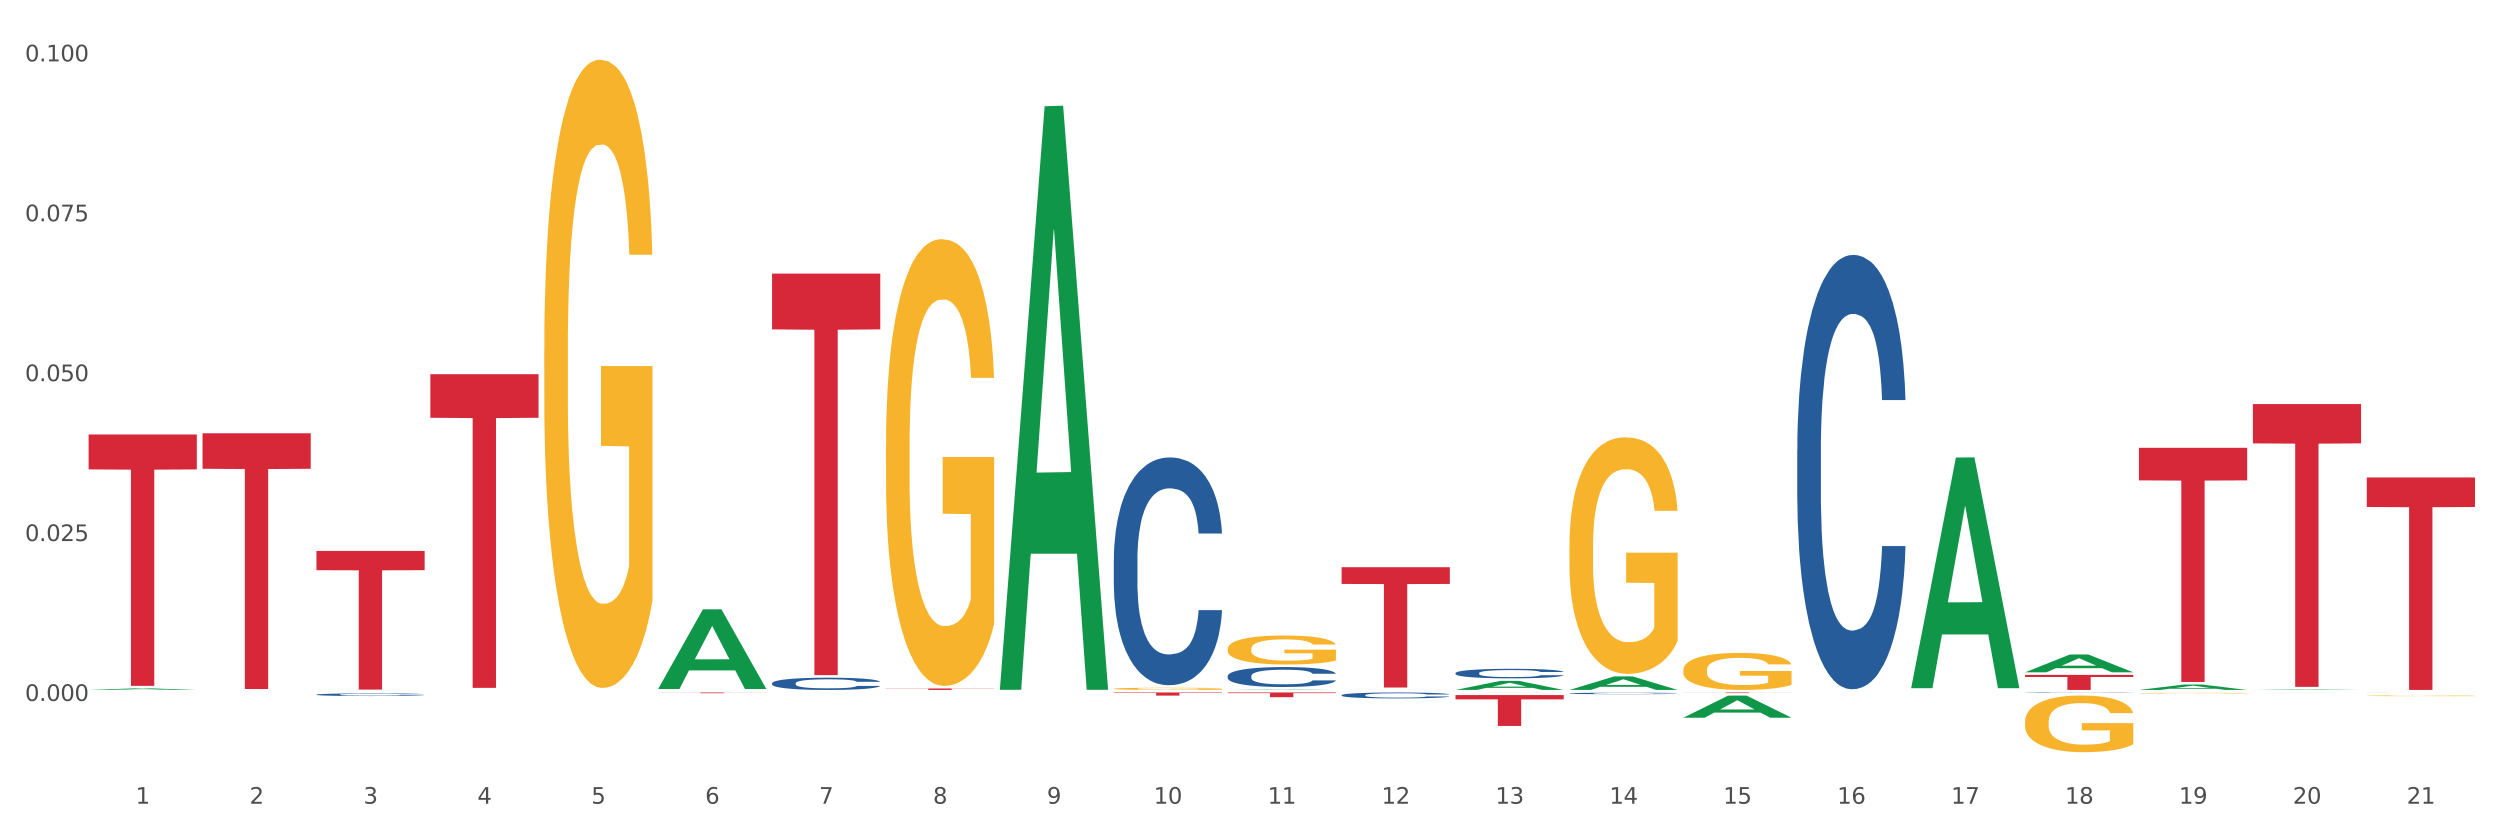 <?xml version="1.0" encoding="utf-8" standalone="no"?>
<!DOCTYPE svg PUBLIC "-//W3C//DTD SVG 1.1//EN"
  "http://www.w3.org/Graphics/SVG/1.1/DTD/svg11.dtd">
<svg xmlns:xlink="http://www.w3.org/1999/xlink" width="1080pt" height="360pt" viewBox="0 0 1080 360" xmlns="http://www.w3.org/2000/svg" version="1.1">
 <rect x="0" y="0" width="1080" height="360" fill="#333333" stroke="none"/>
 <defs>
  <style type="text/css">*{stroke-linejoin: round; stroke-linecap: butt}</style>
 </defs>
 <g id="figure_1">
  <g id="patch_1">
   <path d="M 0 360 
L 1080 360 
L 1080 0 
L 0 0 
z
" style="fill: #ffffff; stroke: #ffffff; stroke-linejoin: miter"/>
  </g>
  <g id="axes_1">
   <g id="matplotlib.axis_1">
    <g id="xtick_1">
     <g id="text_1">
      <!-- 1 -->
      <g style="fill: #4d4d4d" transform="translate(58.603 347.204) scale(0.096 -0.096)">
       <defs>
        <path id="DejaVuSans-31" d="M 794 531 
L 1825 531 
L 1825 4091 
L 703 3866 
L 703 4441 
L 1819 4666 
L 2450 4666 
L 2450 531 
L 3481 531 
L 3481 0 
L 794 0 
L 794 531 
z
" transform="scale(0.016)"/>
       </defs>
       <use xlink:href="#DejaVuSans-31"/>
      </g>
     </g>
    </g>
    <g id="xtick_2">
     <g id="text_2">
      <!-- 2 -->
      <g style="fill: #4d4d4d" transform="translate(107.811 347.204) scale(0.096 -0.096)">
       <defs>
        <path id="DejaVuSans-32" d="M 1228 531 
L 3431 531 
L 3431 0 
L 469 0 
L 469 531 
Q 828 903 1448 1529 
Q 2069 2156 2228 2338 
Q 2531 2678 2651 2914 
Q 2772 3150 2772 3378 
Q 2772 3750 2511 3984 
Q 2250 4219 1831 4219 
Q 1534 4219 1204 4116 
Q 875 4013 500 3803 
L 500 4441 
Q 881 4594 1212 4672 
Q 1544 4750 1819 4750 
Q 2544 4750 2975 4387 
Q 3406 4025 3406 3419 
Q 3406 3131 3298 2873 
Q 3191 2616 2906 2266 
Q 2828 2175 2409 1742 
Q 1991 1309 1228 531 
z
" transform="scale(0.016)"/>
       </defs>
       <use xlink:href="#DejaVuSans-32"/>
      </g>
     </g>
    </g>
    <g id="xtick_3">
     <g id="text_3">
      <!-- 3 -->
      <g style="fill: #4d4d4d" transform="translate(157.02 347.204) scale(0.096 -0.096)">
       <defs>
        <path id="DejaVuSans-33" d="M 2597 2516 
Q 3050 2419 3304 2112 
Q 3559 1806 3559 1356 
Q 3559 666 3084 287 
Q 2609 -91 1734 -91 
Q 1441 -91 1130 -33 
Q 819 25 488 141 
L 488 750 
Q 750 597 1062 519 
Q 1375 441 1716 441 
Q 2309 441 2620 675 
Q 2931 909 2931 1356 
Q 2931 1769 2642 2001 
Q 2353 2234 1838 2234 
L 1294 2234 
L 1294 2753 
L 1863 2753 
Q 2328 2753 2575 2939 
Q 2822 3125 2822 3475 
Q 2822 3834 2567 4026 
Q 2313 4219 1838 4219 
Q 1578 4219 1281 4162 
Q 984 4106 628 3988 
L 628 4550 
Q 988 4650 1302 4700 
Q 1616 4750 1894 4750 
Q 2613 4750 3031 4423 
Q 3450 4097 3450 3541 
Q 3450 3153 3228 2886 
Q 3006 2619 2597 2516 
z
" transform="scale(0.016)"/>
       </defs>
       <use xlink:href="#DejaVuSans-33"/>
      </g>
     </g>
    </g>
    <g id="xtick_4">
     <g id="text_4">
      <!-- 4 -->
      <g style="fill: #4d4d4d" transform="translate(206.228 347.204) scale(0.096 -0.096)">
       <defs>
        <path id="DejaVuSans-34" d="M 2419 4116 
L 825 1625 
L 2419 1625 
L 2419 4116 
z
M 2253 4666 
L 3047 4666 
L 3047 1625 
L 3713 1625 
L 3713 1100 
L 3047 1100 
L 3047 0 
L 2419 0 
L 2419 1100 
L 313 1100 
L 313 1709 
L 2253 4666 
z
" transform="scale(0.016)"/>
       </defs>
       <use xlink:href="#DejaVuSans-34"/>
      </g>
     </g>
    </g>
    <g id="xtick_5">
     <g id="text_5">
      <!-- 5 -->
      <g style="fill: #4d4d4d" transform="translate(255.437 347.204) scale(0.096 -0.096)">
       <defs>
        <path id="DejaVuSans-35" d="M 691 4666 
L 3169 4666 
L 3169 4134 
L 1269 4134 
L 1269 2991 
Q 1406 3038 1543 3061 
Q 1681 3084 1819 3084 
Q 2600 3084 3056 2656 
Q 3513 2228 3513 1497 
Q 3513 744 3044 326 
Q 2575 -91 1722 -91 
Q 1428 -91 1123 -41 
Q 819 9 494 109 
L 494 744 
Q 775 591 1075 516 
Q 1375 441 1709 441 
Q 2250 441 2565 725 
Q 2881 1009 2881 1497 
Q 2881 1984 2565 2268 
Q 2250 2553 1709 2553 
Q 1456 2553 1204 2497 
Q 953 2441 691 2322 
L 691 4666 
z
" transform="scale(0.016)"/>
       </defs>
       <use xlink:href="#DejaVuSans-35"/>
      </g>
     </g>
    </g>
    <g id="xtick_6">
     <g id="text_6">
      <!-- 6 -->
      <g style="fill: #4d4d4d" transform="translate(304.645 347.204) scale(0.096 -0.096)">
       <defs>
        <path id="DejaVuSans-36" d="M 2113 2584 
Q 1688 2584 1439 2293 
Q 1191 2003 1191 1497 
Q 1191 994 1439 701 
Q 1688 409 2113 409 
Q 2538 409 2786 701 
Q 3034 994 3034 1497 
Q 3034 2003 2786 2293 
Q 2538 2584 2113 2584 
z
M 3366 4563 
L 3366 3988 
Q 3128 4100 2886 4159 
Q 2644 4219 2406 4219 
Q 1781 4219 1451 3797 
Q 1122 3375 1075 2522 
Q 1259 2794 1537 2939 
Q 1816 3084 2150 3084 
Q 2853 3084 3261 2657 
Q 3669 2231 3669 1497 
Q 3669 778 3244 343 
Q 2819 -91 2113 -91 
Q 1303 -91 875 529 
Q 447 1150 447 2328 
Q 447 3434 972 4092 
Q 1497 4750 2381 4750 
Q 2619 4750 2861 4703 
Q 3103 4656 3366 4563 
z
" transform="scale(0.016)"/>
       </defs>
       <use xlink:href="#DejaVuSans-36"/>
      </g>
     </g>
    </g>
    <g id="xtick_7">
     <g id="text_7">
      <!-- 7 -->
      <g style="fill: #4d4d4d" transform="translate(353.854 347.204) scale(0.096 -0.096)">
       <defs>
        <path id="DejaVuSans-37" d="M 525 4666 
L 3525 4666 
L 3525 4397 
L 1831 0 
L 1172 0 
L 2766 4134 
L 525 4134 
L 525 4666 
z
" transform="scale(0.016)"/>
       </defs>
       <use xlink:href="#DejaVuSans-37"/>
      </g>
     </g>
    </g>
    <g id="xtick_8">
     <g id="text_8">
      <!-- 8 -->
      <g style="fill: #4d4d4d" transform="translate(403.062 347.204) scale(0.096 -0.096)">
       <defs>
        <path id="DejaVuSans-38" d="M 2034 2216 
Q 1584 2216 1326 1975 
Q 1069 1734 1069 1313 
Q 1069 891 1326 650 
Q 1584 409 2034 409 
Q 2484 409 2743 651 
Q 3003 894 3003 1313 
Q 3003 1734 2745 1975 
Q 2488 2216 2034 2216 
z
M 1403 2484 
Q 997 2584 770 2862 
Q 544 3141 544 3541 
Q 544 4100 942 4425 
Q 1341 4750 2034 4750 
Q 2731 4750 3128 4425 
Q 3525 4100 3525 3541 
Q 3525 3141 3298 2862 
Q 3072 2584 2669 2484 
Q 3125 2378 3379 2068 
Q 3634 1759 3634 1313 
Q 3634 634 3220 271 
Q 2806 -91 2034 -91 
Q 1263 -91 848 271 
Q 434 634 434 1313 
Q 434 1759 690 2068 
Q 947 2378 1403 2484 
z
M 1172 3481 
Q 1172 3119 1398 2916 
Q 1625 2713 2034 2713 
Q 2441 2713 2670 2916 
Q 2900 3119 2900 3481 
Q 2900 3844 2670 4047 
Q 2441 4250 2034 4250 
Q 1625 4250 1398 4047 
Q 1172 3844 1172 3481 
z
" transform="scale(0.016)"/>
       </defs>
       <use xlink:href="#DejaVuSans-38"/>
      </g>
     </g>
    </g>
    <g id="xtick_9">
     <g id="text_9">
      <!-- 9 -->
      <g style="fill: #4d4d4d" transform="translate(452.271 347.204) scale(0.096 -0.096)">
       <defs>
        <path id="DejaVuSans-39" d="M 703 97 
L 703 672 
Q 941 559 1184 500 
Q 1428 441 1663 441 
Q 2288 441 2617 861 
Q 2947 1281 2994 2138 
Q 2813 1869 2534 1725 
Q 2256 1581 1919 1581 
Q 1219 1581 811 2004 
Q 403 2428 403 3163 
Q 403 3881 828 4315 
Q 1253 4750 1959 4750 
Q 2769 4750 3195 4129 
Q 3622 3509 3622 2328 
Q 3622 1225 3098 567 
Q 2575 -91 1691 -91 
Q 1453 -91 1209 -44 
Q 966 3 703 97 
z
M 1959 2075 
Q 2384 2075 2632 2365 
Q 2881 2656 2881 3163 
Q 2881 3666 2632 3958 
Q 2384 4250 1959 4250 
Q 1534 4250 1286 3958 
Q 1038 3666 1038 3163 
Q 1038 2656 1286 2365 
Q 1534 2075 1959 2075 
z
" transform="scale(0.016)"/>
       </defs>
       <use xlink:href="#DejaVuSans-39"/>
      </g>
     </g>
    </g>
    <g id="xtick_10">
     <g id="text_10">
      <!-- 10 -->
      <g style="fill: #4d4d4d" transform="translate(498.425 347.204) scale(0.096 -0.096)">
       <defs>
        <path id="DejaVuSans-30" d="M 2034 4250 
Q 1547 4250 1301 3770 
Q 1056 3291 1056 2328 
Q 1056 1369 1301 889 
Q 1547 409 2034 409 
Q 2525 409 2770 889 
Q 3016 1369 3016 2328 
Q 3016 3291 2770 3770 
Q 2525 4250 2034 4250 
z
M 2034 4750 
Q 2819 4750 3233 4129 
Q 3647 3509 3647 2328 
Q 3647 1150 3233 529 
Q 2819 -91 2034 -91 
Q 1250 -91 836 529 
Q 422 1150 422 2328 
Q 422 3509 836 4129 
Q 1250 4750 2034 4750 
z
" transform="scale(0.016)"/>
       </defs>
       <use xlink:href="#DejaVuSans-31"/>
       <use xlink:href="#DejaVuSans-30" transform="translate(63.623 0)"/>
      </g>
     </g>
    </g>
    <g id="xtick_11">
     <g id="text_11">
      <!-- 11 -->
      <g style="fill: #4d4d4d" transform="translate(547.634 347.204) scale(0.096 -0.096)">
       <use xlink:href="#DejaVuSans-31"/>
       <use xlink:href="#DejaVuSans-31" transform="translate(63.623 0)"/>
      </g>
     </g>
    </g>
    <g id="xtick_12">
     <g id="text_12">
      <!-- 12 -->
      <g style="fill: #4d4d4d" transform="translate(596.842 347.204) scale(0.096 -0.096)">
       <use xlink:href="#DejaVuSans-31"/>
       <use xlink:href="#DejaVuSans-32" transform="translate(63.623 0)"/>
      </g>
     </g>
    </g>
    <g id="xtick_13">
     <g id="text_13">
      <!-- 13 -->
      <g style="fill: #4d4d4d" transform="translate(646.05 347.204) scale(0.096 -0.096)">
       <use xlink:href="#DejaVuSans-31"/>
       <use xlink:href="#DejaVuSans-33" transform="translate(63.623 0)"/>
      </g>
     </g>
    </g>
    <g id="xtick_14">
     <g id="text_14">
      <!-- 14 -->
      <g style="fill: #4d4d4d" transform="translate(695.259 347.204) scale(0.096 -0.096)">
       <use xlink:href="#DejaVuSans-31"/>
       <use xlink:href="#DejaVuSans-34" transform="translate(63.623 0)"/>
      </g>
     </g>
    </g>
    <g id="xtick_15">
     <g id="text_15">
      <!-- 15 -->
      <g style="fill: #4d4d4d" transform="translate(744.467 347.204) scale(0.096 -0.096)">
       <use xlink:href="#DejaVuSans-31"/>
       <use xlink:href="#DejaVuSans-35" transform="translate(63.623 0)"/>
      </g>
     </g>
    </g>
    <g id="xtick_16">
     <g id="text_16">
      <!-- 16 -->
      <g style="fill: #4d4d4d" transform="translate(793.676 347.204) scale(0.096 -0.096)">
       <use xlink:href="#DejaVuSans-31"/>
       <use xlink:href="#DejaVuSans-36" transform="translate(63.623 0)"/>
      </g>
     </g>
    </g>
    <g id="xtick_17">
     <g id="text_17">
      <!-- 17 -->
      <g style="fill: #4d4d4d" transform="translate(842.884 347.204) scale(0.096 -0.096)">
       <use xlink:href="#DejaVuSans-31"/>
       <use xlink:href="#DejaVuSans-37" transform="translate(63.623 0)"/>
      </g>
     </g>
    </g>
    <g id="xtick_18">
     <g id="text_18">
      <!-- 18 -->
      <g style="fill: #4d4d4d" transform="translate(892.093 347.204) scale(0.096 -0.096)">
       <use xlink:href="#DejaVuSans-31"/>
       <use xlink:href="#DejaVuSans-38" transform="translate(63.623 0)"/>
      </g>
     </g>
    </g>
    <g id="xtick_19">
     <g id="text_19">
      <!-- 19 -->
      <g style="fill: #4d4d4d" transform="translate(941.301 347.204) scale(0.096 -0.096)">
       <use xlink:href="#DejaVuSans-31"/>
       <use xlink:href="#DejaVuSans-39" transform="translate(63.623 0)"/>
      </g>
     </g>
    </g>
    <g id="xtick_20">
     <g id="text_20">
      <!-- 20 -->
      <g style="fill: #4d4d4d" transform="translate(990.51 347.204) scale(0.096 -0.096)">
       <use xlink:href="#DejaVuSans-32"/>
       <use xlink:href="#DejaVuSans-30" transform="translate(63.623 0)"/>
      </g>
     </g>
    </g>
    <g id="xtick_21">
     <g id="text_21">
      <!-- 21 -->
      <g style="fill: #4d4d4d" transform="translate(1039.718 347.204) scale(0.096 -0.096)">
       <use xlink:href="#DejaVuSans-32"/>
       <use xlink:href="#DejaVuSans-31" transform="translate(63.623 0)"/>
      </g>
     </g>
    </g>
    <g id="xtick_22"/>
    <g id="xtick_23"/>
    <g id="xtick_24"/>
    <g id="xtick_25"/>
    <g id="xtick_26"/>
    <g id="xtick_27"/>
    <g id="xtick_28"/>
    <g id="xtick_29"/>
    <g id="xtick_30"/>
    <g id="xtick_31"/>
    <g id="xtick_32"/>
    <g id="xtick_33"/>
    <g id="xtick_34"/>
    <g id="xtick_35"/>
    <g id="xtick_36"/>
    <g id="xtick_37"/>
    <g id="xtick_38"/>
    <g id="xtick_39"/>
    <g id="xtick_40"/>
    <g id="xtick_41"/>
   </g>
   <g id="matplotlib.axis_2">
    <g id="ytick_1">
     <g id="text_22">
      <!-- 0.000 -->
      <g style="fill: #4d4d4d" transform="translate(10.8 302.805) scale(0.096 -0.096)">
       <defs>
        <path id="DejaVuSans-2e" d="M 684 794 
L 1344 794 
L 1344 0 
L 684 0 
L 684 794 
z
" transform="scale(0.016)"/>
       </defs>
       <use xlink:href="#DejaVuSans-30"/>
       <use xlink:href="#DejaVuSans-2e" transform="translate(63.623 0)"/>
       <use xlink:href="#DejaVuSans-30" transform="translate(95.41 0)"/>
       <use xlink:href="#DejaVuSans-30" transform="translate(159.033 0)"/>
       <use xlink:href="#DejaVuSans-30" transform="translate(222.656 0)"/>
      </g>
     </g>
    </g>
    <g id="ytick_2">
     <g id="text_23">
      <!-- 0.025 -->
      <g style="fill: #4d4d4d" transform="translate(10.8 233.733) scale(0.096 -0.096)">
       <use xlink:href="#DejaVuSans-30"/>
       <use xlink:href="#DejaVuSans-2e" transform="translate(63.623 0)"/>
       <use xlink:href="#DejaVuSans-30" transform="translate(95.41 0)"/>
       <use xlink:href="#DejaVuSans-32" transform="translate(159.033 0)"/>
       <use xlink:href="#DejaVuSans-35" transform="translate(222.656 0)"/>
      </g>
     </g>
    </g>
    <g id="ytick_3">
     <g id="text_24">
      <!-- 0.050 -->
      <g style="fill: #4d4d4d" transform="translate(10.8 164.66) scale(0.096 -0.096)">
       <use xlink:href="#DejaVuSans-30"/>
       <use xlink:href="#DejaVuSans-2e" transform="translate(63.623 0)"/>
       <use xlink:href="#DejaVuSans-30" transform="translate(95.41 0)"/>
       <use xlink:href="#DejaVuSans-35" transform="translate(159.033 0)"/>
       <use xlink:href="#DejaVuSans-30" transform="translate(222.656 0)"/>
      </g>
     </g>
    </g>
    <g id="ytick_4">
     <g id="text_25">
      <!-- 0.075 -->
      <g style="fill: #4d4d4d" transform="translate(10.8 95.588) scale(0.096 -0.096)">
       <use xlink:href="#DejaVuSans-30"/>
       <use xlink:href="#DejaVuSans-2e" transform="translate(63.623 0)"/>
       <use xlink:href="#DejaVuSans-30" transform="translate(95.41 0)"/>
       <use xlink:href="#DejaVuSans-37" transform="translate(159.033 0)"/>
       <use xlink:href="#DejaVuSans-35" transform="translate(222.656 0)"/>
      </g>
     </g>
    </g>
    <g id="ytick_5">
     <g id="text_26">
      <!-- 0.100 -->
      <g style="fill: #4d4d4d" transform="translate(10.8 26.516) scale(0.096 -0.096)">
       <use xlink:href="#DejaVuSans-30"/>
       <use xlink:href="#DejaVuSans-2e" transform="translate(63.623 0)"/>
       <use xlink:href="#DejaVuSans-31" transform="translate(95.41 0)"/>
       <use xlink:href="#DejaVuSans-30" transform="translate(159.033 0)"/>
       <use xlink:href="#DejaVuSans-30" transform="translate(222.656 0)"/>
      </g>
     </g>
    </g>
    <g id="ytick_6"/>
    <g id="ytick_7"/>
    <g id="ytick_8"/>
    <g id="ytick_9"/>
    <g id="ytick_10"/>
   </g>
   <g id="PolyCollection_1">
    <path d="M 38.283 298.063 
L 38.331 298.062 
L 57.609 297.386 
L 65.609 297.385 
L 85.031 298.064 
L 75.778 298.064 
L 71.585 297.906 
L 51.681 297.906 
L 51.536 297.909 
L 47.488 298.064 
L 38.283 298.064 
L 38.283 298.063 
L 54.187 297.812 
L 69.079 297.811 
L 61.705 297.53 
L 61.609 297.529 
L 61.512 297.531 
L 54.139 297.811 
L 54.187 297.812 
L 38.283 298.063 
z
" clip-path="url(#p5dcd8da380)" style="fill: #109648"/>
    <path d="M 628.784 300.281 
L 675.532 300.281 
L 675.532 302.131 
L 657.143 302.144 
L 657.143 313.595 
L 647.063 313.595 
L 647.063 302.144 
L 628.784 302.131 
L 628.784 300.294 
L 628.784 300.281 
z
" clip-path="url(#p5dcd8da380)" style="fill: #d62839"/>
    <path d="M 727.201 299.158 
L 773.949 299.158 
L 773.949 299.193 
L 755.56 299.194 
L 755.56 299.412 
L 745.48 299.412 
L 745.48 299.194 
L 727.201 299.193 
L 727.201 299.158 
L 727.201 299.158 
z
" clip-path="url(#p5dcd8da380)" style="fill: #d62839"/>
    <path d="M 874.827 291.546 
L 921.575 291.546 
L 921.575 292.452 
L 903.186 292.458 
L 903.186 298.064 
L 893.105 298.064 
L 893.105 292.458 
L 874.827 292.452 
L 874.827 291.552 
L 874.827 291.546 
z
" clip-path="url(#p5dcd8da380)" style="fill: #d62839"/>
    <path d="M 924.035 193.459 
L 970.783 193.459 
L 970.783 207.518 
L 952.394 207.613 
L 952.394 294.628 
L 942.313 294.628 
L 942.313 207.613 
L 924.035 207.518 
L 924.035 193.554 
L 924.035 193.459 
z
" clip-path="url(#p5dcd8da380)" style="fill: #d62839"/>
    <path d="M 973.244 174.564 
L 1019.992 174.564 
L 1019.992 191.541 
L 1001.603 191.656 
L 1001.603 296.734 
L 991.522 296.734 
L 991.522 191.656 
L 973.244 191.541 
L 973.244 174.678 
L 973.244 174.564 
z
" clip-path="url(#p5dcd8da380)" style="fill: #d62839"/>
    <path d="M 1022.452 206.27 
L 1069.2 206.27 
L 1069.2 219.027 
L 1050.811 219.113 
L 1050.811 298.064 
L 1040.73 298.064 
L 1040.73 219.113 
L 1022.452 219.027 
L 1022.452 206.357 
L 1022.452 206.27 
z
" clip-path="url(#p5dcd8da380)" style="fill: #d62839"/>
    <path d="M 579.576 245.039 
L 626.324 245.039 
L 626.324 252.263 
L 607.935 252.312 
L 607.935 297.023 
L 597.854 297.023 
L 597.854 252.312 
L 579.576 252.263 
L 579.576 245.088 
L 579.576 245.039 
z
" clip-path="url(#p5dcd8da380)" style="fill: #d62839"/>
    <path d="M 1022.452 299.329 
L 1022.507 299.329 
L 1022.507 299.329 
L 1022.673 299.328 
L 1023.281 299.326 
L 1024.054 299.325 
L 1025.381 299.323 
L 1026.099 299.322 
L 1027.038 299.322 
L 1028.972 299.321 
L 1031.183 299.32 
L 1032.73 299.319 
L 1033.89 299.319 
L 1036.487 299.318 
L 1037.979 299.318 
L 1039.527 299.318 
L 1040.853 299.317 
L 1043.063 299.317 
L 1044.831 299.317 
L 1046.876 299.317 
L 1048.589 299.317 
L 1050.854 299.317 
L 1054.17 299.318 
L 1055.441 299.318 
L 1057.154 299.318 
L 1058.922 299.318 
L 1060.359 299.319 
L 1062.016 299.319 
L 1063.729 299.32 
L 1065.387 299.321 
L 1066.548 299.322 
L 1067.487 299.323 
L 1068.316 299.324 
L 1068.924 299.325 
L 1069.2 299.326 
L 1059.088 299.326 
L 1058.812 299.325 
L 1058.259 299.324 
L 1057.706 299.324 
L 1057.099 299.323 
L 1056.159 299.322 
L 1055.33 299.322 
L 1053.949 299.322 
L 1052.678 299.321 
L 1051.628 299.321 
L 1050.357 299.321 
L 1047.649 299.321 
L 1045.715 299.321 
L 1044.5 299.321 
L 1043.008 299.321 
L 1041.737 299.321 
L 1040.245 299.321 
L 1039.085 299.322 
L 1037.924 299.322 
L 1037.261 299.323 
L 1036.266 299.323 
L 1035.603 299.324 
L 1034.719 299.324 
L 1034.222 299.325 
L 1033.338 299.326 
L 1032.951 299.327 
L 1032.785 299.328 
L 1032.675 299.329 
L 1032.675 299.333 
L 1033.006 299.334 
L 1033.282 299.335 
L 1033.725 299.336 
L 1034.553 299.337 
L 1035.769 299.338 
L 1037.04 299.339 
L 1038.09 299.339 
L 1039.085 299.34 
L 1040.079 299.34 
L 1041.295 299.34 
L 1042.289 299.34 
L 1043.781 299.341 
L 1045.55 299.341 
L 1046.931 299.341 
L 1049.749 299.341 
L 1051.02 299.34 
L 1052.236 299.34 
L 1053.562 299.34 
L 1054.612 299.34 
L 1055.22 299.339 
L 1056.214 299.339 
L 1056.988 299.338 
L 1057.651 299.338 
L 1058.093 299.337 
L 1058.591 299.337 
L 1058.977 299.336 
L 1059.088 299.335 
L 1069.2 299.335 
L 1068.979 299.336 
L 1068.592 299.337 
L 1067.819 299.338 
L 1067.211 299.339 
L 1066.271 299.34 
L 1065.277 299.34 
L 1063.895 299.341 
L 1062.624 299.342 
L 1061.298 299.342 
L 1059.861 299.343 
L 1057.264 299.343 
L 1056.325 299.344 
L 1054.336 299.344 
L 1052.788 299.344 
L 1050.523 299.344 
L 1048.202 299.344 
L 1045.771 299.344 
L 1043.616 299.344 
L 1041.24 299.344 
L 1039.748 299.344 
L 1038.09 299.344 
L 1036.156 299.343 
L 1034.332 299.343 
L 1032.619 299.342 
L 1031.017 299.342 
L 1029.525 299.341 
L 1027.591 299.34 
L 1026.154 299.339 
L 1025.104 299.338 
L 1024.386 299.337 
L 1023.668 299.336 
L 1023.281 299.336 
L 1022.673 299.334 
L 1022.452 299.332 
L 1022.452 299.329 
z
" clip-path="url(#p5dcd8da380)" style="fill: #255c99"/>
    <path d="M 776.41 194.433 
L 776.465 194.261 
L 776.465 189.463 
L 776.631 182.951 
L 777.239 170.955 
L 778.012 161.873 
L 779.338 151.248 
L 780.057 146.792 
L 780.996 141.822 
L 782.93 133.768 
L 785.14 126.913 
L 786.688 123.143 
L 787.848 120.744 
L 790.445 116.46 
L 791.937 114.575 
L 793.484 113.033 
L 794.811 112.004 
L 797.021 110.805 
L 798.789 110.291 
L 800.834 110.119 
L 802.547 110.291 
L 804.812 110.976 
L 808.128 113.033 
L 809.399 114.232 
L 811.112 116.289 
L 812.88 119.03 
L 814.317 121.772 
L 815.974 125.714 
L 817.687 130.855 
L 819.345 137.367 
L 820.505 143.365 
L 821.445 149.705 
L 822.274 157.417 
L 822.881 165.814 
L 823.158 172.84 
L 813.046 172.84 
L 812.769 166.499 
L 812.217 159.645 
L 811.664 155.018 
L 811.056 151.248 
L 810.117 146.963 
L 809.288 144.222 
L 807.907 140.966 
L 806.636 138.909 
L 805.586 137.71 
L 804.315 136.681 
L 801.607 135.653 
L 799.673 135.653 
L 798.458 135.996 
L 796.966 136.853 
L 795.695 138.052 
L 794.203 140.109 
L 793.042 142.337 
L 791.882 145.25 
L 791.219 147.306 
L 790.224 151.076 
L 789.561 154.161 
L 788.677 159.473 
L 788.18 163.243 
L 787.295 173.012 
L 786.909 180.209 
L 786.743 185.179 
L 786.632 190.662 
L 786.632 217.396 
L 786.964 229.392 
L 787.24 234.533 
L 787.682 240.359 
L 788.511 247.9 
L 789.727 255.268 
L 790.998 260.581 
L 792.048 263.837 
L 793.042 266.236 
L 794.037 268.121 
L 795.253 269.835 
L 796.247 270.863 
L 797.739 271.891 
L 799.507 272.405 
L 800.889 272.405 
L 803.707 271.548 
L 804.978 270.692 
L 806.194 269.492 
L 807.52 267.607 
L 808.57 265.55 
L 809.178 264.008 
L 810.172 260.752 
L 810.946 257.325 
L 811.609 253.383 
L 812.051 249.956 
L 812.548 244.815 
L 812.935 238.988 
L 813.046 235.904 
L 823.158 235.904 
L 822.937 242.073 
L 822.55 248.071 
L 821.776 256.125 
L 821.168 260.752 
L 820.229 266.407 
L 819.234 271.206 
L 817.853 276.518 
L 816.582 280.46 
L 815.256 283.887 
L 813.819 286.972 
L 811.222 291.256 
L 810.283 292.455 
L 808.293 294.512 
L 806.746 295.711 
L 804.481 296.911 
L 802.16 297.596 
L 799.728 297.768 
L 797.573 297.425 
L 795.197 296.397 
L 793.705 295.369 
L 792.048 293.826 
L 790.114 291.427 
L 788.29 288.514 
L 786.577 285.086 
L 784.975 281.145 
L 783.483 276.689 
L 781.549 269.321 
L 780.112 262.123 
L 779.062 255.44 
L 778.344 249.785 
L 777.625 242.587 
L 777.239 237.617 
L 776.631 225.622 
L 776.41 214.483 
L 776.41 194.433 
z
" clip-path="url(#p5dcd8da380)" style="fill: #255c99"/>
    <path d="M 677.993 299.541 
L 678.048 299.54 
L 678.048 299.523 
L 678.214 299.501 
L 678.822 299.459 
L 679.595 299.427 
L 680.921 299.39 
L 681.64 299.375 
L 682.579 299.357 
L 684.513 299.329 
L 686.724 299.305 
L 688.271 299.292 
L 689.431 299.284 
L 692.028 299.269 
L 693.52 299.262 
L 695.067 299.257 
L 696.394 299.253 
L 698.604 299.249 
L 700.372 299.247 
L 702.417 299.247 
L 704.13 299.247 
L 706.395 299.25 
L 709.711 299.257 
L 710.982 299.261 
L 712.695 299.268 
L 714.463 299.278 
L 715.9 299.288 
L 717.557 299.301 
L 719.27 299.319 
L 720.928 299.342 
L 722.088 299.363 
L 723.028 299.385 
L 723.857 299.412 
L 724.465 299.441 
L 724.741 299.466 
L 714.629 299.466 
L 714.352 299.443 
L 713.8 299.42 
L 713.247 299.403 
L 712.639 299.39 
L 711.7 299.375 
L 710.871 299.366 
L 709.49 299.354 
L 708.219 299.347 
L 707.169 299.343 
L 705.898 299.339 
L 703.19 299.336 
L 701.256 299.336 
L 700.041 299.337 
L 698.549 299.34 
L 697.278 299.344 
L 695.786 299.351 
L 694.625 299.359 
L 693.465 299.369 
L 692.802 299.377 
L 691.807 299.39 
L 691.144 299.4 
L 690.26 299.419 
L 689.763 299.432 
L 688.879 299.466 
L 688.492 299.491 
L 688.326 299.509 
L 688.216 299.528 
L 688.216 299.621 
L 688.547 299.663 
L 688.823 299.681 
L 689.265 299.701 
L 690.094 299.727 
L 691.31 299.753 
L 692.581 299.771 
L 693.631 299.783 
L 694.625 299.791 
L 695.62 299.798 
L 696.836 299.804 
L 697.83 299.807 
L 699.322 299.811 
L 701.091 299.813 
L 702.472 299.813 
L 705.29 299.81 
L 706.561 299.807 
L 707.777 299.802 
L 709.103 299.796 
L 710.153 299.789 
L 710.761 299.783 
L 711.755 299.772 
L 712.529 299.76 
L 713.192 299.746 
L 713.634 299.734 
L 714.131 299.716 
L 714.518 299.696 
L 714.629 299.685 
L 724.741 299.685 
L 724.52 299.707 
L 724.133 299.728 
L 723.359 299.756 
L 722.752 299.772 
L 721.812 299.792 
L 720.818 299.808 
L 719.436 299.827 
L 718.165 299.841 
L 716.839 299.853 
L 715.402 299.863 
L 712.805 299.878 
L 711.866 299.883 
L 709.877 299.89 
L 708.329 299.894 
L 706.064 299.898 
L 703.743 299.9 
L 701.312 299.901 
L 699.157 299.9 
L 696.78 299.896 
L 695.288 299.893 
L 693.631 299.887 
L 691.697 299.879 
L 689.873 299.869 
L 688.16 299.857 
L 686.558 299.843 
L 685.066 299.828 
L 683.132 299.802 
L 681.695 299.777 
L 680.645 299.753 
L 679.927 299.734 
L 679.209 299.709 
L 678.822 299.691 
L 678.214 299.65 
L 677.993 299.611 
L 677.993 299.541 
z
" clip-path="url(#p5dcd8da380)" style="fill: #255c99"/>
    <path d="M 628.784 290.774 
L 628.84 290.77 
L 628.84 290.665 
L 629.005 290.522 
L 629.613 290.258 
L 630.387 290.058 
L 631.713 289.825 
L 632.431 289.727 
L 633.371 289.618 
L 635.305 289.441 
L 637.515 289.29 
L 639.062 289.207 
L 640.223 289.154 
L 642.82 289.06 
L 644.312 289.019 
L 645.859 288.985 
L 647.185 288.962 
L 649.396 288.936 
L 651.164 288.925 
L 653.208 288.921 
L 654.921 288.925 
L 657.187 288.94 
L 660.502 288.985 
L 661.773 289.011 
L 663.486 289.056 
L 665.254 289.117 
L 666.691 289.177 
L 668.349 289.264 
L 670.062 289.377 
L 671.72 289.52 
L 672.88 289.652 
L 673.819 289.791 
L 674.648 289.96 
L 675.256 290.145 
L 675.532 290.299 
L 665.42 290.299 
L 665.144 290.16 
L 664.591 290.009 
L 664.039 289.908 
L 663.431 289.825 
L 662.492 289.731 
L 661.663 289.67 
L 660.281 289.599 
L 659.01 289.554 
L 657.96 289.527 
L 656.69 289.505 
L 653.982 289.482 
L 652.048 289.482 
L 650.832 289.49 
L 649.34 289.508 
L 648.069 289.535 
L 646.577 289.58 
L 645.417 289.629 
L 644.257 289.693 
L 643.593 289.738 
L 642.599 289.821 
L 641.936 289.889 
L 641.052 290.006 
L 640.554 290.088 
L 639.67 290.303 
L 639.283 290.461 
L 639.118 290.571 
L 639.007 290.691 
L 639.007 291.279 
L 639.339 291.542 
L 639.615 291.655 
L 640.057 291.783 
L 640.886 291.949 
L 642.101 292.111 
L 643.372 292.228 
L 644.422 292.299 
L 645.417 292.352 
L 646.412 292.394 
L 647.627 292.431 
L 648.622 292.454 
L 650.114 292.476 
L 651.882 292.488 
L 653.264 292.488 
L 656.082 292.469 
L 657.353 292.45 
L 658.568 292.424 
L 659.894 292.382 
L 660.944 292.337 
L 661.552 292.303 
L 662.547 292.232 
L 663.32 292.156 
L 663.984 292.07 
L 664.426 291.994 
L 664.923 291.881 
L 665.31 291.753 
L 665.42 291.685 
L 675.532 291.685 
L 675.311 291.821 
L 674.925 291.953 
L 674.151 292.13 
L 673.543 292.232 
L 672.604 292.356 
L 671.609 292.461 
L 670.228 292.578 
L 668.957 292.665 
L 667.631 292.74 
L 666.194 292.808 
L 663.597 292.902 
L 662.657 292.928 
L 660.668 292.974 
L 659.121 293 
L 656.855 293.026 
L 654.534 293.041 
L 652.103 293.045 
L 649.948 293.038 
L 647.572 293.015 
L 646.08 292.993 
L 644.422 292.959 
L 642.488 292.906 
L 640.665 292.842 
L 638.952 292.767 
L 637.349 292.68 
L 635.857 292.582 
L 633.923 292.42 
L 632.487 292.262 
L 631.437 292.115 
L 630.718 291.991 
L 630 291.832 
L 629.613 291.723 
L 629.005 291.459 
L 628.784 291.215 
L 628.784 290.774 
z
" clip-path="url(#p5dcd8da380)" style="fill: #255c99"/>
    <path d="M 579.576 300.302 
L 579.631 300.3 
L 579.631 300.234 
L 579.797 300.146 
L 580.405 299.983 
L 581.178 299.86 
L 582.505 299.716 
L 583.223 299.655 
L 584.162 299.588 
L 586.096 299.479 
L 588.307 299.386 
L 589.854 299.335 
L 591.014 299.302 
L 593.611 299.244 
L 595.103 299.218 
L 596.651 299.197 
L 597.977 299.184 
L 600.187 299.167 
L 601.955 299.16 
L 604 299.158 
L 605.713 299.16 
L 607.978 299.17 
L 611.294 299.197 
L 612.565 299.214 
L 614.278 299.242 
L 616.046 299.279 
L 617.483 299.316 
L 619.14 299.37 
L 620.853 299.439 
L 622.511 299.528 
L 623.672 299.609 
L 624.611 299.695 
L 625.44 299.8 
L 626.048 299.914 
L 626.324 300.009 
L 616.212 300.009 
L 615.936 299.923 
L 615.383 299.83 
L 614.83 299.767 
L 614.223 299.716 
L 613.283 299.658 
L 612.454 299.621 
L 611.073 299.576 
L 609.802 299.549 
L 608.752 299.532 
L 607.481 299.518 
L 604.773 299.504 
L 602.839 299.504 
L 601.624 299.509 
L 600.132 299.521 
L 598.861 299.537 
L 597.369 299.565 
L 596.209 299.595 
L 595.048 299.635 
L 594.385 299.662 
L 593.39 299.714 
L 592.727 299.755 
L 591.843 299.828 
L 591.346 299.879 
L 590.462 300.011 
L 590.075 300.109 
L 589.909 300.176 
L 589.799 300.251 
L 589.799 300.613 
L 590.13 300.776 
L 590.406 300.846 
L 590.849 300.925 
L 591.677 301.027 
L 592.893 301.127 
L 594.164 301.199 
L 595.214 301.243 
L 596.209 301.276 
L 597.203 301.302 
L 598.419 301.325 
L 599.413 301.339 
L 600.905 301.353 
L 602.674 301.36 
L 604.055 301.36 
L 606.873 301.348 
L 608.144 301.336 
L 609.36 301.32 
L 610.686 301.295 
L 611.736 301.267 
L 612.344 301.246 
L 613.338 301.202 
L 614.112 301.155 
L 614.775 301.102 
L 615.217 301.055 
L 615.714 300.985 
L 616.101 300.906 
L 616.212 300.864 
L 626.324 300.864 
L 626.103 300.948 
L 625.716 301.03 
L 624.943 301.139 
L 624.335 301.202 
L 623.395 301.278 
L 622.401 301.343 
L 621.019 301.415 
L 619.748 301.469 
L 618.422 301.515 
L 616.985 301.557 
L 614.388 301.615 
L 613.449 301.632 
L 611.46 301.66 
L 609.912 301.676 
L 607.647 301.692 
L 605.326 301.701 
L 602.895 301.704 
L 600.74 301.699 
L 598.364 301.685 
L 596.872 301.671 
L 595.214 301.65 
L 593.28 301.618 
L 591.456 301.578 
L 589.743 301.532 
L 588.141 301.478 
L 586.649 301.418 
L 584.715 301.318 
L 583.278 301.22 
L 582.228 301.13 
L 581.51 301.053 
L 580.792 300.955 
L 580.405 300.888 
L 579.797 300.725 
L 579.576 300.574 
L 579.576 300.302 
z
" clip-path="url(#p5dcd8da380)" style="fill: #255c99"/>
    <path d="M 235.117 151.198 
L 235.172 150.95 
L 235.172 142.025 
L 235.282 134.34 
L 235.834 115.748 
L 236.662 100.378 
L 237.269 92.197 
L 237.876 85.504 
L 238.594 78.81 
L 239.477 71.869 
L 241.078 61.705 
L 242.071 56.499 
L 243.285 51.045 
L 245.493 43.113 
L 247.094 38.65 
L 248.749 34.932 
L 251.454 30.47 
L 253.22 28.486 
L 255.096 26.999 
L 257.359 26.007 
L 259.07 25.759 
L 262.823 26.503 
L 266.025 28.734 
L 267.57 30.47 
L 269.557 33.444 
L 270.606 35.428 
L 272.317 39.394 
L 274.083 44.6 
L 275.297 49.062 
L 277.118 57.491 
L 278.498 65.919 
L 279.768 76.331 
L 280.43 83.52 
L 280.927 90.214 
L 281.368 97.899 
L 281.81 110.046 
L 271.875 110.046 
L 271.489 101.369 
L 270.882 93.189 
L 269.998 85.256 
L 269.226 80.298 
L 267.901 74.1 
L 266.687 70.134 
L 265.417 67.159 
L 263.872 64.68 
L 262.658 63.44 
L 260.947 62.449 
L 257.58 62.697 
L 255.317 64.68 
L 253.772 67.159 
L 252.778 69.39 
L 251.895 71.869 
L 250.902 75.34 
L 249.743 80.546 
L 248.915 85.256 
L 248.087 91.205 
L 247.425 97.155 
L 246.818 104.096 
L 246.321 111.533 
L 245.935 119.218 
L 245.603 128.639 
L 245.327 144.256 
L 245.327 178.219 
L 245.438 185.904 
L 245.714 196.068 
L 246.045 203.753 
L 246.597 212.925 
L 247.094 219.122 
L 248.032 228.047 
L 249.08 235.484 
L 249.908 240.194 
L 250.736 244.16 
L 252.171 249.614 
L 253.772 254.077 
L 255.152 256.803 
L 257.028 259.282 
L 258.298 260.274 
L 259.401 260.77 
L 262.106 260.77 
L 264.038 260.026 
L 266.19 258.291 
L 267.846 256.06 
L 269.226 253.333 
L 270.771 248.871 
L 271.765 244.656 
L 271.765 192.845 
L 259.622 192.597 
L 259.622 158.139 
L 281.865 158.139 
L 281.865 259.282 
L 280.927 264.488 
L 279.878 269.199 
L 278.774 273.413 
L 277.118 278.619 
L 275.131 283.577 
L 273.365 287.047 
L 271.489 290.022 
L 269.281 292.749 
L 266.411 295.228 
L 264.645 296.22 
L 262.437 296.963 
L 259.843 297.211 
L 257.58 296.716 
L 255.372 295.476 
L 253.054 293.245 
L 250.791 290.022 
L 249.08 286.799 
L 247.37 282.833 
L 245.548 277.627 
L 244.113 272.669 
L 243.009 268.207 
L 241.795 262.505 
L 240.47 255.068 
L 239.477 248.375 
L 238.594 241.434 
L 237.656 232.509 
L 236.993 224.824 
L 236.331 215.156 
L 235.945 207.967 
L 235.503 196.811 
L 235.172 181.194 
L 235.117 151.198 
z
" clip-path="url(#p5dcd8da380)" style="fill: #f7b32b"/>
    <path d="M 481.159 241.822 
L 481.214 241.732 
L 481.214 239.216 
L 481.38 235.801 
L 481.988 229.51 
L 482.762 224.747 
L 484.088 219.175 
L 484.806 216.839 
L 485.745 214.233 
L 487.679 210.009 
L 489.89 206.414 
L 491.437 204.437 
L 492.597 203.179 
L 495.194 200.933 
L 496.686 199.944 
L 498.234 199.135 
L 499.56 198.596 
L 501.77 197.967 
L 503.538 197.697 
L 505.583 197.608 
L 507.296 197.697 
L 509.562 198.057 
L 512.877 199.135 
L 514.148 199.764 
L 515.861 200.843 
L 517.629 202.281 
L 519.066 203.718 
L 520.724 205.785 
L 522.437 208.481 
L 524.094 211.896 
L 525.255 215.042 
L 526.194 218.367 
L 527.023 222.411 
L 527.631 226.814 
L 527.907 230.499 
L 517.795 230.499 
L 517.519 227.173 
L 516.966 223.579 
L 516.413 221.152 
L 515.806 219.175 
L 514.866 216.929 
L 514.037 215.491 
L 512.656 213.783 
L 511.385 212.705 
L 510.335 212.076 
L 509.064 211.537 
L 506.357 210.998 
L 504.423 210.998 
L 503.207 211.177 
L 501.715 211.627 
L 500.444 212.256 
L 498.952 213.334 
L 497.792 214.502 
L 496.631 216.03 
L 495.968 217.108 
L 494.973 219.086 
L 494.31 220.703 
L 493.426 223.489 
L 492.929 225.466 
L 492.045 230.588 
L 491.658 234.363 
L 491.492 236.969 
L 491.382 239.845 
L 491.382 253.864 
L 491.713 260.154 
L 491.99 262.85 
L 492.432 265.906 
L 493.26 269.86 
L 494.476 273.724 
L 495.747 276.51 
L 496.797 278.217 
L 497.792 279.476 
L 498.786 280.464 
L 500.002 281.363 
L 500.997 281.902 
L 502.489 282.441 
L 504.257 282.711 
L 505.638 282.711 
L 508.456 282.261 
L 509.727 281.812 
L 510.943 281.183 
L 512.269 280.194 
L 513.319 279.116 
L 513.927 278.307 
L 514.922 276.6 
L 515.695 274.803 
L 516.358 272.736 
L 516.8 270.938 
L 517.298 268.242 
L 517.684 265.187 
L 517.795 263.569 
L 527.907 263.569 
L 527.686 266.804 
L 527.299 269.95 
L 526.526 274.173 
L 525.918 276.6 
L 524.978 279.565 
L 523.984 282.082 
L 522.602 284.868 
L 521.331 286.934 
L 520.005 288.732 
L 518.569 290.349 
L 515.971 292.596 
L 515.032 293.225 
L 513.043 294.303 
L 511.496 294.933 
L 509.23 295.562 
L 506.909 295.921 
L 504.478 296.011 
L 502.323 295.831 
L 499.947 295.292 
L 498.455 294.753 
L 496.797 293.944 
L 494.863 292.686 
L 493.039 291.158 
L 491.326 289.361 
L 489.724 287.294 
L 488.232 284.957 
L 486.298 281.093 
L 484.861 277.319 
L 483.811 273.814 
L 483.093 270.848 
L 482.375 267.074 
L 481.988 264.468 
L 481.38 258.177 
L 481.159 252.336 
L 481.159 241.822 
z
" clip-path="url(#p5dcd8da380)" style="fill: #255c99"/>
    <path d="M 874.827 299.254 
L 874.882 299.253 
L 874.882 299.248 
L 875.048 299.241 
L 875.655 299.227 
L 876.429 299.217 
L 877.755 299.205 
L 878.474 299.2 
L 879.413 299.194 
L 881.347 299.185 
L 883.557 299.177 
L 885.105 299.173 
L 886.265 299.17 
L 888.862 299.165 
L 890.354 299.163 
L 891.901 299.161 
L 893.227 299.16 
L 895.438 299.159 
L 897.206 299.158 
L 899.251 299.158 
L 900.964 299.158 
L 903.229 299.159 
L 906.545 299.161 
L 907.815 299.163 
L 909.528 299.165 
L 911.297 299.168 
L 912.733 299.171 
L 914.391 299.176 
L 916.104 299.181 
L 917.762 299.189 
L 918.922 299.196 
L 919.862 299.203 
L 920.691 299.212 
L 921.298 299.221 
L 921.575 299.229 
L 911.462 299.229 
L 911.186 299.222 
L 910.634 299.214 
L 910.081 299.209 
L 909.473 299.205 
L 908.534 299.2 
L 907.705 299.197 
L 906.324 299.193 
L 905.053 299.191 
L 904.003 299.189 
L 902.732 299.188 
L 900.024 299.187 
L 898.09 299.187 
L 896.874 299.187 
L 895.382 299.188 
L 894.112 299.19 
L 892.62 299.192 
L 891.459 299.195 
L 890.299 299.198 
L 889.636 299.2 
L 888.641 299.204 
L 887.978 299.208 
L 887.094 299.214 
L 886.597 299.218 
L 885.712 299.229 
L 885.326 299.237 
L 885.16 299.243 
L 885.049 299.249 
L 885.049 299.28 
L 885.381 299.293 
L 885.657 299.299 
L 886.099 299.306 
L 886.928 299.314 
L 888.144 299.323 
L 889.415 299.329 
L 890.465 299.332 
L 891.459 299.335 
L 892.454 299.337 
L 893.67 299.339 
L 894.664 299.34 
L 896.156 299.341 
L 897.924 299.342 
L 899.306 299.342 
L 902.124 299.341 
L 903.395 299.34 
L 904.611 299.339 
L 905.937 299.337 
L 906.987 299.334 
L 907.594 299.333 
L 908.589 299.329 
L 909.363 299.325 
L 910.026 299.32 
L 910.468 299.317 
L 910.965 299.311 
L 911.352 299.304 
L 911.462 299.301 
L 921.575 299.301 
L 921.354 299.308 
L 920.967 299.314 
L 920.193 299.324 
L 919.585 299.329 
L 918.646 299.335 
L 917.651 299.341 
L 916.27 299.347 
L 914.999 299.351 
L 913.673 299.355 
L 912.236 299.359 
L 909.639 299.363 
L 908.7 299.365 
L 906.71 299.367 
L 905.163 299.369 
L 902.898 299.37 
L 900.577 299.371 
L 898.145 299.371 
L 895.99 299.37 
L 893.614 299.369 
L 892.122 299.368 
L 890.465 299.366 
L 888.531 299.364 
L 886.707 299.36 
L 884.994 299.356 
L 883.392 299.352 
L 881.9 299.347 
L 879.966 299.339 
L 878.529 299.33 
L 877.479 299.323 
L 876.761 299.316 
L 876.042 299.308 
L 875.655 299.303 
L 875.048 299.289 
L 874.827 299.276 
L 874.827 299.254 
z
" clip-path="url(#p5dcd8da380)" style="fill: #255c99"/>
    <path d="M 530.367 299.158 
L 577.116 299.158 
L 577.116 299.442 
L 558.726 299.443 
L 558.726 301.198 
L 548.646 301.198 
L 548.646 299.443 
L 530.367 299.442 
L 530.367 299.16 
L 530.367 299.158 
z
" clip-path="url(#p5dcd8da380)" style="fill: #d62839"/>
    <path d="M 481.159 299.158 
L 527.907 299.158 
L 527.907 299.344 
L 509.518 299.345 
L 509.518 300.495 
L 499.437 300.495 
L 499.437 299.345 
L 481.159 299.344 
L 481.159 299.159 
L 481.159 299.158 
z
" clip-path="url(#p5dcd8da380)" style="fill: #d62839"/>
    <path d="M 382.742 297.41 
L 429.49 297.41 
L 429.49 297.498 
L 411.101 297.499 
L 411.101 298.046 
L 401.02 298.046 
L 401.02 297.499 
L 382.742 297.498 
L 382.742 297.41 
L 382.742 297.41 
z
" clip-path="url(#p5dcd8da380)" style="fill: #d62839"/>
    <path d="M 382.742 192.497 
L 382.797 192.321 
L 382.797 185.976 
L 382.908 180.512 
L 383.46 167.292 
L 384.288 156.364 
L 384.895 150.547 
L 385.502 145.788 
L 386.219 141.029 
L 387.102 136.094 
L 388.703 128.867 
L 389.696 125.165 
L 390.911 121.287 
L 393.118 115.647 
L 394.719 112.474 
L 396.375 109.83 
L 399.079 106.658 
L 400.845 105.248 
L 402.722 104.19 
L 404.985 103.485 
L 406.696 103.309 
L 410.449 103.838 
L 413.65 105.424 
L 415.195 106.658 
L 417.182 108.773 
L 418.231 110.183 
L 419.942 113.003 
L 421.708 116.705 
L 422.922 119.877 
L 424.744 125.87 
L 426.123 131.863 
L 427.393 139.266 
L 428.055 144.378 
L 428.552 149.137 
L 428.993 154.601 
L 429.435 163.238 
L 419.5 163.238 
L 419.114 157.069 
L 418.507 151.252 
L 417.624 145.612 
L 416.851 142.086 
L 415.526 137.68 
L 414.312 134.86 
L 413.043 132.745 
L 411.497 130.982 
L 410.283 130.101 
L 408.572 129.396 
L 405.205 129.572 
L 402.943 130.982 
L 401.397 132.745 
L 400.404 134.331 
L 399.521 136.094 
L 398.527 138.561 
L 397.368 142.263 
L 396.54 145.612 
L 395.712 149.842 
L 395.05 154.072 
L 394.443 159.008 
L 393.946 164.295 
L 393.56 169.76 
L 393.229 176.458 
L 392.953 187.562 
L 392.953 211.71 
L 393.063 217.174 
L 393.339 224.401 
L 393.67 229.865 
L 394.222 236.387 
L 394.719 240.793 
L 395.657 247.139 
L 396.706 252.427 
L 397.534 255.776 
L 398.362 258.596 
L 399.797 262.474 
L 401.397 265.646 
L 402.777 267.585 
L 404.654 269.348 
L 405.923 270.053 
L 407.027 270.405 
L 409.731 270.405 
L 411.663 269.877 
L 413.816 268.643 
L 415.471 267.056 
L 416.851 265.118 
L 418.396 261.945 
L 419.39 258.948 
L 419.39 222.11 
L 407.248 221.933 
L 407.248 197.433 
L 429.49 197.433 
L 429.49 269.348 
L 428.552 273.049 
L 427.503 276.398 
L 426.399 279.395 
L 424.744 283.096 
L 422.757 286.622 
L 420.991 289.089 
L 419.114 291.204 
L 416.906 293.143 
L 414.036 294.906 
L 412.27 295.611 
L 410.062 296.14 
L 407.468 296.316 
L 405.205 295.963 
L 402.998 295.082 
L 400.68 293.496 
L 398.417 291.204 
L 396.706 288.913 
L 394.995 286.093 
L 393.174 282.391 
L 391.739 278.866 
L 390.635 275.693 
L 389.42 271.639 
L 388.096 266.351 
L 387.102 261.592 
L 386.219 256.657 
L 385.281 250.311 
L 384.619 244.847 
L 383.956 237.973 
L 383.57 232.862 
L 383.128 224.93 
L 382.797 213.825 
L 382.742 192.497 
z
" clip-path="url(#p5dcd8da380)" style="fill: #f7b32b"/>
    <path d="M 481.159 297.548 
L 481.214 297.547 
L 481.214 297.516 
L 481.325 297.488 
L 481.877 297.423 
L 482.704 297.368 
L 483.312 297.339 
L 483.919 297.316 
L 484.636 297.292 
L 485.519 297.268 
L 487.12 297.232 
L 488.113 297.213 
L 489.328 297.194 
L 491.535 297.166 
L 493.136 297.15 
L 494.792 297.137 
L 497.496 297.121 
L 499.262 297.114 
L 501.139 297.109 
L 503.402 297.105 
L 505.113 297.105 
L 508.866 297.107 
L 512.067 297.115 
L 513.612 297.121 
L 515.599 297.132 
L 516.648 297.139 
L 518.359 297.153 
L 520.125 297.171 
L 521.339 297.187 
L 523.161 297.217 
L 524.54 297.247 
L 525.81 297.283 
L 526.472 297.309 
L 526.969 297.332 
L 527.41 297.36 
L 527.852 297.403 
L 517.917 297.403 
L 517.531 297.372 
L 516.924 297.343 
L 516.041 297.315 
L 515.268 297.297 
L 513.943 297.275 
L 512.729 297.261 
L 511.46 297.251 
L 509.914 297.242 
L 508.7 297.238 
L 506.989 297.234 
L 503.622 297.235 
L 501.359 297.242 
L 499.814 297.251 
L 498.821 297.259 
L 497.938 297.268 
L 496.944 297.28 
L 495.785 297.298 
L 494.957 297.315 
L 494.129 297.336 
L 493.467 297.357 
L 492.86 297.382 
L 492.363 297.408 
L 491.977 297.435 
L 491.646 297.468 
L 491.37 297.524 
L 491.37 297.644 
L 491.48 297.671 
L 491.756 297.707 
L 492.087 297.734 
L 492.639 297.766 
L 493.136 297.788 
L 494.074 297.82 
L 495.123 297.846 
L 495.951 297.863 
L 496.779 297.877 
L 498.214 297.896 
L 499.814 297.912 
L 501.194 297.921 
L 503.07 297.93 
L 504.34 297.934 
L 505.444 297.936 
L 508.148 297.936 
L 510.08 297.933 
L 512.232 297.927 
L 513.888 297.919 
L 515.268 297.909 
L 516.813 297.893 
L 517.807 297.879 
L 517.807 297.695 
L 505.664 297.694 
L 505.664 297.573 
L 527.907 297.573 
L 527.907 297.93 
L 526.969 297.949 
L 525.92 297.965 
L 524.816 297.98 
L 523.161 297.999 
L 521.174 298.016 
L 519.407 298.028 
L 517.531 298.039 
L 515.323 298.049 
L 512.453 298.057 
L 510.687 298.061 
L 508.479 298.063 
L 505.885 298.064 
L 503.622 298.063 
L 501.415 298.058 
L 499.097 298.05 
L 496.834 298.039 
L 495.123 298.028 
L 493.412 298.014 
L 491.59 297.995 
L 490.155 297.978 
L 489.052 297.962 
L 487.837 297.942 
L 486.513 297.915 
L 485.519 297.892 
L 484.636 297.867 
L 483.698 297.836 
L 483.036 297.808 
L 482.373 297.774 
L 481.987 297.749 
L 481.545 297.709 
L 481.214 297.654 
L 481.159 297.548 
z
" clip-path="url(#p5dcd8da380)" style="fill: #f7b32b"/>
    <path d="M 530.367 280.328 
L 530.423 280.316 
L 530.423 279.904 
L 530.533 279.549 
L 531.085 278.691 
L 531.913 277.981 
L 532.52 277.604 
L 533.127 277.295 
L 533.845 276.986 
L 534.728 276.665 
L 536.328 276.196 
L 537.322 275.956 
L 538.536 275.704 
L 540.744 275.338 
L 542.344 275.132 
L 544 274.96 
L 546.704 274.754 
L 548.471 274.662 
L 550.347 274.594 
L 552.61 274.548 
L 554.321 274.537 
L 558.074 274.571 
L 561.275 274.674 
L 562.821 274.754 
L 564.808 274.891 
L 565.856 274.983 
L 567.567 275.166 
L 569.333 275.406 
L 570.548 275.612 
L 572.369 276.001 
L 573.749 276.391 
L 575.018 276.871 
L 575.681 277.203 
L 576.177 277.512 
L 576.619 277.867 
L 577.06 278.428 
L 567.126 278.428 
L 566.739 278.027 
L 566.132 277.65 
L 565.249 277.283 
L 564.476 277.054 
L 563.152 276.768 
L 561.938 276.585 
L 560.668 276.448 
L 559.123 276.333 
L 557.909 276.276 
L 556.198 276.23 
L 552.831 276.242 
L 550.568 276.333 
L 549.023 276.448 
L 548.029 276.551 
L 547.146 276.665 
L 546.153 276.826 
L 544.993 277.066 
L 544.166 277.283 
L 543.338 277.558 
L 542.675 277.833 
L 542.068 278.153 
L 541.572 278.496 
L 541.185 278.851 
L 540.854 279.286 
L 540.578 280.007 
L 540.578 281.575 
L 540.688 281.93 
L 540.964 282.399 
L 541.296 282.754 
L 541.848 283.177 
L 542.344 283.464 
L 543.283 283.876 
L 544.331 284.219 
L 545.159 284.436 
L 545.987 284.62 
L 547.422 284.871 
L 549.023 285.077 
L 550.402 285.203 
L 552.279 285.318 
L 553.548 285.363 
L 554.652 285.386 
L 557.357 285.386 
L 559.288 285.352 
L 561.441 285.272 
L 563.097 285.169 
L 564.476 285.043 
L 566.022 284.837 
L 567.015 284.642 
L 567.015 282.25 
L 554.873 282.239 
L 554.873 280.648 
L 577.116 280.648 
L 577.116 285.318 
L 576.177 285.558 
L 575.129 285.775 
L 574.025 285.97 
L 572.369 286.21 
L 570.382 286.439 
L 568.616 286.599 
L 566.739 286.737 
L 564.532 286.863 
L 561.662 286.977 
L 559.895 287.023 
L 557.688 287.057 
L 555.094 287.069 
L 552.831 287.046 
L 550.623 286.989 
L 548.305 286.886 
L 546.042 286.737 
L 544.331 286.588 
L 542.62 286.405 
L 540.799 286.165 
L 539.364 285.936 
L 538.26 285.73 
L 537.046 285.466 
L 535.721 285.123 
L 534.728 284.814 
L 533.845 284.494 
L 532.906 284.082 
L 532.244 283.727 
L 531.582 283.28 
L 531.195 282.949 
L 530.754 282.434 
L 530.423 281.712 
L 530.367 280.328 
z
" clip-path="url(#p5dcd8da380)" style="fill: #f7b32b"/>
    <path d="M 628.784 299.172 
L 628.84 299.172 
L 628.84 299.171 
L 628.95 299.17 
L 629.502 299.168 
L 630.33 299.166 
L 630.937 299.165 
L 631.544 299.164 
L 632.262 299.164 
L 633.145 299.163 
L 634.745 299.162 
L 635.739 299.161 
L 636.953 299.161 
L 639.161 299.16 
L 640.761 299.159 
L 642.417 299.159 
L 645.121 299.158 
L 646.888 299.158 
L 648.764 299.158 
L 651.027 299.158 
L 652.738 299.158 
L 656.491 299.158 
L 659.692 299.158 
L 661.238 299.158 
L 663.224 299.159 
L 664.273 299.159 
L 665.984 299.159 
L 667.75 299.16 
L 668.965 299.161 
L 670.786 299.161 
L 672.166 299.162 
L 673.435 299.163 
L 674.097 299.164 
L 674.594 299.165 
L 675.036 299.166 
L 675.477 299.167 
L 665.543 299.167 
L 665.156 299.166 
L 664.549 299.165 
L 663.666 299.164 
L 662.893 299.164 
L 661.569 299.163 
L 660.354 299.163 
L 659.085 299.162 
L 657.54 299.162 
L 656.325 299.162 
L 654.614 299.162 
L 651.248 299.162 
L 648.985 299.162 
L 647.439 299.162 
L 646.446 299.163 
L 645.563 299.163 
L 644.569 299.163 
L 643.41 299.164 
L 642.583 299.164 
L 641.755 299.165 
L 641.092 299.166 
L 640.485 299.167 
L 639.988 299.167 
L 639.602 299.168 
L 639.271 299.169 
L 638.995 299.171 
L 638.995 299.175 
L 639.105 299.175 
L 639.381 299.177 
L 639.712 299.177 
L 640.264 299.178 
L 640.761 299.179 
L 641.699 299.18 
L 642.748 299.181 
L 643.576 299.181 
L 644.404 299.182 
L 645.839 299.182 
L 647.439 299.183 
L 648.819 299.183 
L 650.696 299.184 
L 651.965 299.184 
L 653.069 299.184 
L 655.774 299.184 
L 657.705 299.184 
L 659.858 299.183 
L 661.514 299.183 
L 662.893 299.183 
L 664.439 299.182 
L 665.432 299.182 
L 665.432 299.176 
L 653.29 299.176 
L 653.29 299.172 
L 675.532 299.172 
L 675.532 299.184 
L 674.594 299.184 
L 673.545 299.185 
L 672.442 299.185 
L 670.786 299.186 
L 668.799 299.186 
L 667.033 299.187 
L 665.156 299.187 
L 662.949 299.187 
L 660.079 299.187 
L 658.312 299.188 
L 656.105 299.188 
L 653.511 299.188 
L 651.248 299.188 
L 649.04 299.187 
L 646.722 299.187 
L 644.459 299.187 
L 642.748 299.187 
L 641.037 299.186 
L 639.216 299.186 
L 637.781 299.185 
L 636.677 299.184 
L 635.463 299.184 
L 634.138 299.183 
L 633.145 299.182 
L 632.262 299.182 
L 631.323 299.181 
L 630.661 299.18 
L 629.999 299.179 
L 629.612 299.178 
L 629.171 299.177 
L 628.84 299.175 
L 628.784 299.172 
z
" clip-path="url(#p5dcd8da380)" style="fill: #f7b32b"/>
    <path d="M 677.993 236.148 
L 678.048 236.054 
L 678.048 232.695 
L 678.158 229.802 
L 678.71 222.802 
L 679.538 217.016 
L 680.145 213.936 
L 680.752 211.416 
L 681.47 208.896 
L 682.353 206.283 
L 683.954 202.457 
L 684.947 200.497 
L 686.161 198.444 
L 688.369 195.457 
L 689.97 193.777 
L 691.625 192.377 
L 694.33 190.698 
L 696.096 189.951 
L 697.973 189.391 
L 700.235 189.018 
L 701.946 188.924 
L 705.699 189.204 
L 708.901 190.044 
L 710.446 190.698 
L 712.433 191.817 
L 713.482 192.564 
L 715.193 194.057 
L 716.959 196.017 
L 718.173 197.697 
L 719.994 200.87 
L 721.374 204.043 
L 722.644 207.963 
L 723.306 210.67 
L 723.803 213.189 
L 724.244 216.082 
L 724.686 220.656 
L 714.751 220.656 
L 714.365 217.389 
L 713.758 214.309 
L 712.874 211.323 
L 712.102 209.456 
L 710.777 207.123 
L 709.563 205.63 
L 708.294 204.51 
L 706.748 203.577 
L 705.534 203.11 
L 703.823 202.737 
L 700.456 202.83 
L 698.193 203.577 
L 696.648 204.51 
L 695.654 205.35 
L 694.771 206.283 
L 693.778 207.59 
L 692.619 209.55 
L 691.791 211.323 
L 690.963 213.563 
L 690.301 215.802 
L 689.694 218.416 
L 689.197 221.215 
L 688.811 224.109 
L 688.479 227.655 
L 688.203 233.535 
L 688.203 246.32 
L 688.314 249.214 
L 688.59 253.04 
L 688.921 255.933 
L 689.473 259.386 
L 689.97 261.719 
L 690.908 265.079 
L 691.957 267.879 
L 692.784 269.652 
L 693.612 271.145 
L 695.047 273.199 
L 696.648 274.879 
L 698.028 275.905 
L 699.904 276.838 
L 701.174 277.212 
L 702.278 277.398 
L 704.982 277.398 
L 706.914 277.118 
L 709.066 276.465 
L 710.722 275.625 
L 712.102 274.599 
L 713.647 272.919 
L 714.641 271.332 
L 714.641 251.827 
L 702.498 251.733 
L 702.498 238.761 
L 724.741 238.761 
L 724.741 276.838 
L 723.803 278.798 
L 722.754 280.571 
L 721.65 282.158 
L 719.994 284.118 
L 718.007 285.984 
L 716.241 287.291 
L 714.365 288.411 
L 712.157 289.438 
L 709.287 290.371 
L 707.521 290.744 
L 705.313 291.024 
L 702.719 291.117 
L 700.456 290.931 
L 698.248 290.464 
L 695.93 289.624 
L 693.667 288.411 
L 691.957 287.198 
L 690.246 285.704 
L 688.424 283.745 
L 686.989 281.878 
L 685.885 280.198 
L 684.671 278.052 
L 683.347 275.252 
L 682.353 272.732 
L 681.47 270.119 
L 680.532 266.759 
L 679.869 263.866 
L 679.207 260.226 
L 678.821 257.52 
L 678.379 253.32 
L 678.048 247.44 
L 677.993 236.148 
z
" clip-path="url(#p5dcd8da380)" style="fill: #f7b32b"/>
    <path d="M 727.201 289.458 
L 727.256 289.443 
L 727.256 288.917 
L 727.367 288.464 
L 727.919 287.368 
L 728.747 286.462 
L 729.354 285.98 
L 729.961 285.586 
L 730.678 285.191 
L 731.561 284.782 
L 733.162 284.183 
L 734.156 283.876 
L 735.37 283.555 
L 737.577 283.087 
L 739.178 282.824 
L 740.834 282.605 
L 743.538 282.342 
L 745.304 282.225 
L 747.181 282.137 
L 749.444 282.079 
L 751.155 282.064 
L 754.908 282.108 
L 758.109 282.24 
L 759.654 282.342 
L 761.641 282.517 
L 762.69 282.634 
L 764.401 282.868 
L 766.167 283.175 
L 767.381 283.438 
L 769.203 283.935 
L 770.583 284.431 
L 771.852 285.045 
L 772.514 285.469 
L 773.011 285.863 
L 773.453 286.316 
L 773.894 287.032 
L 763.959 287.032 
L 763.573 286.521 
L 762.966 286.039 
L 762.083 285.571 
L 761.31 285.279 
L 759.986 284.914 
L 758.771 284.68 
L 757.502 284.504 
L 755.957 284.358 
L 754.742 284.285 
L 753.031 284.227 
L 749.665 284.241 
L 747.402 284.358 
L 745.856 284.504 
L 744.863 284.636 
L 743.98 284.782 
L 742.986 284.987 
L 741.827 285.294 
L 740.999 285.571 
L 740.172 285.922 
L 739.509 286.273 
L 738.902 286.682 
L 738.405 287.12 
L 738.019 287.573 
L 737.688 288.128 
L 737.412 289.049 
L 737.412 291.051 
L 737.522 291.504 
L 737.798 292.103 
L 738.129 292.556 
L 738.681 293.096 
L 739.178 293.462 
L 740.116 293.988 
L 741.165 294.426 
L 741.993 294.704 
L 742.821 294.937 
L 744.256 295.259 
L 745.856 295.522 
L 747.236 295.683 
L 749.113 295.829 
L 750.382 295.887 
L 751.486 295.916 
L 754.19 295.916 
L 756.122 295.873 
L 758.275 295.77 
L 759.93 295.639 
L 761.31 295.478 
L 762.856 295.215 
L 763.849 294.967 
L 763.849 291.913 
L 751.707 291.898 
L 751.707 289.867 
L 773.949 289.867 
L 773.949 295.829 
L 773.011 296.136 
L 771.962 296.413 
L 770.859 296.662 
L 769.203 296.968 
L 767.216 297.261 
L 765.45 297.465 
L 763.573 297.641 
L 761.365 297.801 
L 758.495 297.947 
L 756.729 298.006 
L 754.522 298.05 
L 751.928 298.064 
L 749.665 298.035 
L 747.457 297.962 
L 745.139 297.831 
L 742.876 297.641 
L 741.165 297.451 
L 739.454 297.217 
L 737.633 296.91 
L 736.198 296.618 
L 735.094 296.355 
L 733.88 296.019 
L 732.555 295.58 
L 731.561 295.186 
L 730.678 294.777 
L 729.74 294.251 
L 729.078 293.798 
L 728.416 293.228 
L 728.029 292.804 
L 727.588 292.147 
L 727.256 291.226 
L 727.201 289.458 
z
" clip-path="url(#p5dcd8da380)" style="fill: #f7b32b"/>
    <path d="M 874.827 311.779 
L 874.882 311.757 
L 874.882 310.952 
L 874.992 310.258 
L 875.544 308.581 
L 876.372 307.195 
L 876.979 306.457 
L 877.586 305.853 
L 878.304 305.25 
L 879.187 304.624 
L 880.787 303.707 
L 881.781 303.237 
L 882.995 302.745 
L 885.203 302.03 
L 886.803 301.627 
L 888.459 301.292 
L 891.164 300.889 
L 892.93 300.71 
L 894.806 300.576 
L 897.069 300.487 
L 898.78 300.464 
L 902.533 300.532 
L 905.734 300.733 
L 907.28 300.889 
L 909.267 301.158 
L 910.315 301.337 
L 912.026 301.694 
L 913.793 302.164 
L 915.007 302.566 
L 916.828 303.327 
L 918.208 304.087 
L 919.477 305.026 
L 920.14 305.675 
L 920.636 306.278 
L 921.078 306.971 
L 921.519 308.067 
L 911.585 308.067 
L 911.198 307.284 
L 910.591 306.547 
L 909.708 305.831 
L 908.936 305.384 
L 907.611 304.825 
L 906.397 304.467 
L 905.127 304.199 
L 903.582 303.975 
L 902.368 303.863 
L 900.657 303.774 
L 897.29 303.796 
L 895.027 303.975 
L 893.482 304.199 
L 892.488 304.4 
L 891.605 304.624 
L 890.612 304.937 
L 889.453 305.406 
L 888.625 305.831 
L 887.797 306.368 
L 887.135 306.904 
L 886.527 307.53 
L 886.031 308.201 
L 885.644 308.894 
L 885.313 309.744 
L 885.037 311.153 
L 885.037 314.216 
L 885.148 314.91 
L 885.424 315.826 
L 885.755 316.519 
L 886.307 317.347 
L 886.803 317.906 
L 887.742 318.711 
L 888.79 319.382 
L 889.618 319.807 
L 890.446 320.164 
L 891.881 320.656 
L 893.482 321.059 
L 894.861 321.305 
L 896.738 321.528 
L 898.007 321.618 
L 899.111 321.662 
L 901.816 321.662 
L 903.747 321.595 
L 905.9 321.439 
L 907.556 321.238 
L 908.936 320.992 
L 910.481 320.589 
L 911.474 320.209 
L 911.474 315.536 
L 899.332 315.513 
L 899.332 312.405 
L 921.575 312.405 
L 921.575 321.528 
L 920.636 321.998 
L 919.588 322.423 
L 918.484 322.803 
L 916.828 323.272 
L 914.841 323.72 
L 913.075 324.033 
L 911.198 324.301 
L 908.991 324.547 
L 906.121 324.771 
L 904.355 324.86 
L 902.147 324.927 
L 899.553 324.95 
L 897.29 324.905 
L 895.082 324.793 
L 892.764 324.592 
L 890.501 324.301 
L 888.79 324.01 
L 887.079 323.653 
L 885.258 323.183 
L 883.823 322.736 
L 882.719 322.333 
L 881.505 321.819 
L 880.18 321.148 
L 879.187 320.544 
L 878.304 319.918 
L 877.365 319.113 
L 876.703 318.42 
L 876.041 317.548 
L 875.655 316.9 
L 875.213 315.893 
L 874.882 314.485 
L 874.827 311.779 
z
" clip-path="url(#p5dcd8da380)" style="fill: #f7b32b"/>
    <path d="M 924.035 299.435 
L 924.09 299.434 
L 924.09 299.425 
L 924.201 299.416 
L 924.753 299.396 
L 925.58 299.38 
L 926.188 299.371 
L 926.795 299.364 
L 927.512 299.357 
L 928.395 299.349 
L 929.996 299.338 
L 930.989 299.333 
L 932.204 299.327 
L 934.411 299.318 
L 936.012 299.313 
L 937.668 299.309 
L 940.372 299.305 
L 942.138 299.302 
L 944.015 299.301 
L 946.278 299.3 
L 947.989 299.3 
L 951.742 299.3 
L 954.943 299.303 
L 956.488 299.305 
L 958.475 299.308 
L 959.524 299.31 
L 961.235 299.314 
L 963.001 299.32 
L 964.215 299.325 
L 966.037 299.334 
L 967.416 299.343 
L 968.686 299.354 
L 969.348 299.362 
L 969.845 299.369 
L 970.286 299.377 
L 970.728 299.39 
L 960.793 299.39 
L 960.407 299.381 
L 959.8 299.372 
L 958.917 299.364 
L 958.144 299.358 
L 956.819 299.352 
L 955.605 299.347 
L 954.336 299.344 
L 952.79 299.341 
L 951.576 299.34 
L 949.865 299.339 
L 946.498 299.339 
L 944.236 299.341 
L 942.69 299.344 
L 941.697 299.347 
L 940.814 299.349 
L 939.82 299.353 
L 938.661 299.359 
L 937.833 299.364 
L 937.005 299.37 
L 936.343 299.376 
L 935.736 299.384 
L 935.239 299.392 
L 934.853 299.4 
L 934.522 299.41 
L 934.246 299.427 
L 934.246 299.464 
L 934.356 299.472 
L 934.632 299.483 
L 934.963 299.491 
L 935.515 299.501 
L 936.012 299.508 
L 936.95 299.517 
L 937.999 299.525 
L 938.827 299.53 
L 939.655 299.535 
L 941.09 299.54 
L 942.69 299.545 
L 944.07 299.548 
L 945.946 299.551 
L 947.216 299.552 
L 948.32 299.553 
L 951.024 299.553 
L 952.956 299.552 
L 955.108 299.55 
L 956.764 299.547 
L 958.144 299.544 
L 959.689 299.54 
L 960.683 299.535 
L 960.683 299.479 
L 948.541 299.479 
L 948.541 299.442 
L 970.783 299.442 
L 970.783 299.551 
L 969.845 299.557 
L 968.796 299.562 
L 967.692 299.566 
L 966.037 299.572 
L 964.05 299.577 
L 962.283 299.581 
L 960.407 299.584 
L 958.199 299.587 
L 955.329 299.59 
L 953.563 299.591 
L 951.355 299.591 
L 948.761 299.592 
L 946.498 299.591 
L 944.291 299.59 
L 941.973 299.587 
L 939.71 299.584 
L 937.999 299.581 
L 936.288 299.576 
L 934.466 299.571 
L 933.031 299.565 
L 931.928 299.561 
L 930.713 299.554 
L 929.389 299.546 
L 928.395 299.539 
L 927.512 299.532 
L 926.574 299.522 
L 925.912 299.514 
L 925.249 299.503 
L 924.863 299.496 
L 924.421 299.484 
L 924.09 299.467 
L 924.035 299.435 
z
" clip-path="url(#p5dcd8da380)" style="fill: #f7b32b"/>
    <path d="M 1022.452 300.586 
L 1022.507 300.586 
L 1022.507 300.576 
L 1022.618 300.567 
L 1023.169 300.545 
L 1023.997 300.526 
L 1024.604 300.517 
L 1025.212 300.509 
L 1025.929 300.501 
L 1026.812 300.493 
L 1028.413 300.48 
L 1029.406 300.474 
L 1030.62 300.468 
L 1032.828 300.458 
L 1034.429 300.453 
L 1036.085 300.449 
L 1038.789 300.443 
L 1040.555 300.441 
L 1042.432 300.439 
L 1044.695 300.438 
L 1046.406 300.438 
L 1050.159 300.439 
L 1053.36 300.441 
L 1054.905 300.443 
L 1056.892 300.447 
L 1057.941 300.449 
L 1059.652 300.454 
L 1061.418 300.46 
L 1062.632 300.466 
L 1064.453 300.476 
L 1065.833 300.485 
L 1067.103 300.498 
L 1067.765 300.506 
L 1068.262 300.514 
L 1068.703 300.523 
L 1069.145 300.538 
L 1059.21 300.538 
L 1058.824 300.527 
L 1058.217 300.518 
L 1057.334 300.508 
L 1056.561 300.503 
L 1055.236 300.495 
L 1054.022 300.49 
L 1052.753 300.487 
L 1051.207 300.484 
L 1049.993 300.483 
L 1048.282 300.481 
L 1044.915 300.482 
L 1042.652 300.484 
L 1041.107 300.487 
L 1040.114 300.49 
L 1039.23 300.493 
L 1038.237 300.497 
L 1037.078 300.503 
L 1036.25 300.508 
L 1035.422 300.515 
L 1034.76 300.522 
L 1034.153 300.531 
L 1033.656 300.54 
L 1033.27 300.549 
L 1032.939 300.56 
L 1032.663 300.578 
L 1032.663 300.618 
L 1032.773 300.628 
L 1033.049 300.64 
L 1033.38 300.649 
L 1033.932 300.66 
L 1034.429 300.667 
L 1035.367 300.678 
L 1036.416 300.686 
L 1037.244 300.692 
L 1038.071 300.697 
L 1039.506 300.703 
L 1041.107 300.708 
L 1042.487 300.712 
L 1044.363 300.715 
L 1045.633 300.716 
L 1046.737 300.716 
L 1049.441 300.716 
L 1051.373 300.715 
L 1053.525 300.713 
L 1055.181 300.711 
L 1056.561 300.707 
L 1058.106 300.702 
L 1059.1 300.697 
L 1059.1 300.636 
L 1046.957 300.636 
L 1046.957 300.595 
L 1069.2 300.595 
L 1069.2 300.715 
L 1068.262 300.721 
L 1067.213 300.726 
L 1066.109 300.731 
L 1064.453 300.737 
L 1062.467 300.743 
L 1060.7 300.747 
L 1058.824 300.751 
L 1056.616 300.754 
L 1053.746 300.757 
L 1051.98 300.758 
L 1049.772 300.759 
L 1047.178 300.759 
L 1044.915 300.759 
L 1042.708 300.757 
L 1040.39 300.755 
L 1038.127 300.751 
L 1036.416 300.747 
L 1034.705 300.742 
L 1032.883 300.736 
L 1031.448 300.73 
L 1030.344 300.725 
L 1029.13 300.718 
L 1027.806 300.71 
L 1026.812 300.702 
L 1025.929 300.693 
L 1024.991 300.683 
L 1024.329 300.674 
L 1023.666 300.662 
L 1023.28 300.654 
L 1022.838 300.641 
L 1022.507 300.622 
L 1022.452 300.586 
z
" clip-path="url(#p5dcd8da380)" style="fill: #f7b32b"/>
    <path d="M 38.283 187.696 
L 85.031 187.696 
L 85.031 202.788 
L 66.642 202.89 
L 66.642 296.292 
L 56.561 296.292 
L 56.561 202.89 
L 38.283 202.788 
L 38.283 187.798 
L 38.283 187.696 
z
" clip-path="url(#p5dcd8da380)" style="fill: #d62839"/>
    <path d="M 87.491 187.161 
L 134.239 187.161 
L 134.239 202.516 
L 115.85 202.619 
L 115.85 297.655 
L 105.77 297.655 
L 105.77 202.619 
L 87.491 202.516 
L 87.491 187.264 
L 87.491 187.161 
z
" clip-path="url(#p5dcd8da380)" style="fill: #d62839"/>
    <path d="M 136.7 237.998 
L 183.448 237.998 
L 183.448 246.322 
L 165.059 246.378 
L 165.059 297.899 
L 154.978 297.899 
L 154.978 246.378 
L 136.7 246.322 
L 136.7 238.054 
L 136.7 237.998 
z
" clip-path="url(#p5dcd8da380)" style="fill: #d62839"/>
    <path d="M 185.908 161.65 
L 232.656 161.65 
L 232.656 180.479 
L 214.267 180.607 
L 214.267 297.146 
L 204.187 297.146 
L 204.187 180.607 
L 185.908 180.479 
L 185.908 161.777 
L 185.908 161.65 
z
" clip-path="url(#p5dcd8da380)" style="fill: #d62839"/>
    <path d="M 284.325 299.16 
L 331.073 299.16 
L 331.073 299.204 
L 312.684 299.204 
L 312.684 299.475 
L 302.603 299.475 
L 302.603 299.204 
L 284.325 299.204 
L 284.325 299.16 
L 284.325 299.16 
z
" clip-path="url(#p5dcd8da380)" style="fill: #d62839"/>
    <path d="M 333.534 118.182 
L 380.282 118.182 
L 380.282 142.29 
L 361.893 142.453 
L 361.893 291.663 
L 351.812 291.663 
L 351.812 142.453 
L 333.534 142.29 
L 333.534 118.345 
L 333.534 118.182 
z
" clip-path="url(#p5dcd8da380)" style="fill: #d62839"/>
    <path d="M 333.534 295.142 
L 333.589 295.137 
L 333.589 295.001 
L 333.755 294.817 
L 334.363 294.478 
L 335.136 294.221 
L 336.462 293.92 
L 337.181 293.794 
L 338.12 293.654 
L 340.054 293.426 
L 342.264 293.232 
L 343.812 293.125 
L 344.972 293.058 
L 347.569 292.936 
L 349.061 292.883 
L 350.608 292.839 
L 351.935 292.81 
L 354.145 292.776 
L 355.913 292.762 
L 357.958 292.757 
L 359.671 292.762 
L 361.936 292.781 
L 365.252 292.839 
L 366.523 292.873 
L 368.236 292.932 
L 370.004 293.009 
L 371.44 293.087 
L 373.098 293.198 
L 374.811 293.344 
L 376.469 293.528 
L 377.629 293.697 
L 378.569 293.877 
L 379.398 294.095 
L 380.005 294.332 
L 380.282 294.531 
L 370.17 294.531 
L 369.893 294.352 
L 369.341 294.158 
L 368.788 294.027 
L 368.18 293.92 
L 367.241 293.799 
L 366.412 293.722 
L 365.031 293.629 
L 363.76 293.571 
L 362.71 293.537 
L 361.439 293.508 
L 358.731 293.479 
L 356.797 293.479 
L 355.582 293.489 
L 354.09 293.513 
L 352.819 293.547 
L 351.327 293.605 
L 350.166 293.668 
L 349.006 293.751 
L 348.343 293.809 
L 347.348 293.915 
L 346.685 294.003 
L 345.801 294.153 
L 345.304 294.26 
L 344.419 294.536 
L 344.033 294.739 
L 343.867 294.88 
L 343.756 295.035 
L 343.756 295.791 
L 344.088 296.13 
L 344.364 296.276 
L 344.806 296.441 
L 345.635 296.654 
L 346.851 296.862 
L 348.122 297.013 
L 349.172 297.105 
L 350.166 297.173 
L 351.161 297.226 
L 352.377 297.274 
L 353.371 297.303 
L 354.863 297.332 
L 356.631 297.347 
L 358.013 297.347 
L 360.831 297.323 
L 362.102 297.299 
L 363.318 297.265 
L 364.644 297.211 
L 365.694 297.153 
L 366.302 297.11 
L 367.296 297.017 
L 368.07 296.921 
L 368.733 296.809 
L 369.175 296.712 
L 369.672 296.567 
L 370.059 296.402 
L 370.17 296.315 
L 380.282 296.315 
L 380.061 296.489 
L 379.674 296.659 
L 378.9 296.887 
L 378.292 297.017 
L 377.353 297.177 
L 376.358 297.313 
L 374.977 297.463 
L 373.706 297.575 
L 372.38 297.672 
L 370.943 297.759 
L 368.346 297.88 
L 367.407 297.914 
L 365.417 297.972 
L 363.87 298.006 
L 361.605 298.04 
L 359.284 298.06 
L 356.852 298.064 
L 354.697 298.055 
L 352.321 298.026 
L 350.829 297.997 
L 349.172 297.953 
L 347.238 297.885 
L 345.414 297.803 
L 343.701 297.706 
L 342.099 297.594 
L 340.607 297.468 
L 338.673 297.26 
L 337.236 297.056 
L 336.186 296.867 
L 335.468 296.707 
L 334.749 296.504 
L 334.363 296.363 
L 333.755 296.024 
L 333.534 295.709 
L 333.534 295.142 
z
" clip-path="url(#p5dcd8da380)" style="fill: #255c99"/>
    <path d="M 136.7 300.063 
L 136.755 300.062 
L 136.755 300.033 
L 136.921 299.994 
L 137.529 299.921 
L 138.302 299.866 
L 139.629 299.802 
L 140.347 299.775 
L 141.286 299.745 
L 143.22 299.697 
L 145.431 299.655 
L 146.978 299.633 
L 148.138 299.618 
L 150.735 299.592 
L 152.227 299.581 
L 153.775 299.572 
L 155.101 299.565 
L 157.311 299.558 
L 159.079 299.555 
L 161.124 299.554 
L 162.837 299.555 
L 165.102 299.559 
L 168.418 299.572 
L 169.689 299.579 
L 171.402 299.591 
L 173.17 299.608 
L 174.607 299.624 
L 176.264 299.648 
L 177.977 299.679 
L 179.635 299.718 
L 180.796 299.755 
L 181.735 299.793 
L 182.564 299.84 
L 183.172 299.89 
L 183.448 299.933 
L 173.336 299.933 
L 173.059 299.894 
L 172.507 299.853 
L 171.954 299.825 
L 171.346 299.802 
L 170.407 299.776 
L 169.578 299.76 
L 168.197 299.74 
L 166.926 299.728 
L 165.876 299.721 
L 164.605 299.714 
L 161.897 299.708 
L 159.963 299.708 
L 158.748 299.71 
L 157.256 299.715 
L 155.985 299.723 
L 154.493 299.735 
L 153.332 299.748 
L 152.172 299.766 
L 151.509 299.779 
L 150.514 299.801 
L 149.851 299.82 
L 148.967 299.852 
L 148.47 299.875 
L 147.586 299.934 
L 147.199 299.977 
L 147.033 300.007 
L 146.923 300.04 
L 146.923 300.202 
L 147.254 300.274 
L 147.53 300.305 
L 147.972 300.34 
L 148.801 300.386 
L 150.017 300.43 
L 151.288 300.463 
L 152.338 300.482 
L 153.332 300.497 
L 154.327 300.508 
L 155.543 300.518 
L 156.537 300.525 
L 158.029 300.531 
L 159.798 300.534 
L 161.179 300.534 
L 163.997 300.529 
L 165.268 300.524 
L 166.484 300.516 
L 167.81 300.505 
L 168.86 300.493 
L 169.468 300.483 
L 170.462 300.464 
L 171.236 300.443 
L 171.899 300.419 
L 172.341 300.398 
L 172.838 300.367 
L 173.225 300.332 
L 173.336 300.314 
L 183.448 300.314 
L 183.227 300.351 
L 182.84 300.387 
L 182.066 300.436 
L 181.459 300.464 
L 180.519 300.498 
L 179.525 300.527 
L 178.143 300.559 
L 176.872 300.583 
L 175.546 300.603 
L 174.109 300.622 
L 171.512 300.648 
L 170.573 300.655 
L 168.584 300.667 
L 167.036 300.675 
L 164.771 300.682 
L 162.45 300.686 
L 160.019 300.687 
L 157.864 300.685 
L 155.488 300.679 
L 153.996 300.673 
L 152.338 300.663 
L 150.404 300.649 
L 148.58 300.631 
L 146.867 300.61 
L 145.265 300.587 
L 143.773 300.56 
L 141.839 300.515 
L 140.402 300.472 
L 139.352 300.431 
L 138.634 300.397 
L 137.916 300.354 
L 137.529 300.324 
L 136.921 300.251 
L 136.7 300.184 
L 136.7 300.063 
z
" clip-path="url(#p5dcd8da380)" style="fill: #255c99"/>
    <path d="M 530.367 292.033 
L 530.423 292.025 
L 530.423 291.805 
L 530.589 291.506 
L 531.196 290.955 
L 531.97 290.538 
L 533.296 290.05 
L 534.014 289.846 
L 534.954 289.618 
L 536.888 289.248 
L 539.098 288.933 
L 540.645 288.76 
L 541.806 288.65 
L 544.403 288.453 
L 545.895 288.367 
L 547.442 288.296 
L 548.768 288.249 
L 550.979 288.194 
L 552.747 288.17 
L 554.791 288.162 
L 556.504 288.17 
L 558.77 288.202 
L 562.085 288.296 
L 563.356 288.351 
L 565.069 288.446 
L 566.838 288.571 
L 568.274 288.697 
L 569.932 288.878 
L 571.645 289.114 
L 573.303 289.413 
L 574.463 289.688 
L 575.403 289.98 
L 576.231 290.334 
L 576.839 290.719 
L 577.116 291.042 
L 567.003 291.042 
L 566.727 290.75 
L 566.174 290.436 
L 565.622 290.223 
L 565.014 290.05 
L 564.075 289.854 
L 563.246 289.728 
L 561.864 289.578 
L 560.593 289.484 
L 559.544 289.429 
L 558.273 289.382 
L 555.565 289.334 
L 553.631 289.334 
L 552.415 289.35 
L 550.923 289.39 
L 549.652 289.445 
L 548.16 289.539 
L 547 289.641 
L 545.84 289.775 
L 545.177 289.869 
L 544.182 290.042 
L 543.519 290.184 
L 542.635 290.428 
L 542.137 290.601 
L 541.253 291.049 
L 540.866 291.38 
L 540.701 291.608 
L 540.59 291.86 
L 540.59 293.087 
L 540.922 293.638 
L 541.198 293.874 
L 541.64 294.141 
L 542.469 294.487 
L 543.685 294.825 
L 544.956 295.069 
L 546.005 295.219 
L 547 295.329 
L 547.995 295.415 
L 549.21 295.494 
L 550.205 295.541 
L 551.697 295.588 
L 553.465 295.612 
L 554.847 295.612 
L 557.665 295.573 
L 558.936 295.533 
L 560.151 295.478 
L 561.478 295.392 
L 562.527 295.297 
L 563.135 295.227 
L 564.13 295.077 
L 564.904 294.92 
L 565.567 294.739 
L 566.009 294.582 
L 566.506 294.346 
L 566.893 294.078 
L 567.003 293.936 
L 577.116 293.936 
L 576.894 294.22 
L 576.508 294.495 
L 575.734 294.865 
L 575.126 295.077 
L 574.187 295.337 
L 573.192 295.557 
L 571.811 295.801 
L 570.54 295.982 
L 569.214 296.139 
L 567.777 296.281 
L 565.18 296.477 
L 564.24 296.532 
L 562.251 296.627 
L 560.704 296.682 
L 558.438 296.737 
L 556.118 296.768 
L 553.686 296.776 
L 551.531 296.761 
L 549.155 296.713 
L 547.663 296.666 
L 546.005 296.595 
L 544.071 296.485 
L 542.248 296.352 
L 540.535 296.194 
L 538.932 296.013 
L 537.44 295.809 
L 535.506 295.47 
L 534.07 295.14 
L 533.02 294.833 
L 532.302 294.574 
L 531.583 294.243 
L 531.196 294.015 
L 530.589 293.464 
L 530.367 292.953 
L 530.367 292.033 
z
" clip-path="url(#p5dcd8da380)" style="fill: #255c99"/>
    <path d="M 874.827 290.438 
L 874.875 290.43 
L 894.152 282.745 
L 902.153 282.738 
L 921.575 290.452 
L 912.321 290.452 
L 908.129 288.656 
L 888.225 288.656 
L 888.08 288.685 
L 884.032 290.452 
L 874.827 290.452 
L 874.827 290.438 
L 890.731 287.584 
L 905.622 287.576 
L 898.249 284.382 
L 898.152 284.368 
L 898.056 284.389 
L 890.682 287.576 
L 890.731 287.584 
L 874.827 290.438 
z
" clip-path="url(#p5dcd8da380)" style="fill: #109648"/>
    <path d="M 284.325 297.578 
L 284.373 297.546 
L 303.651 263.244 
L 311.651 263.212 
L 331.073 297.643 
L 321.82 297.643 
L 317.627 289.625 
L 297.723 289.625 
L 297.579 289.754 
L 293.53 297.643 
L 284.325 297.643 
L 284.325 297.578 
L 300.229 284.84 
L 315.121 284.808 
L 307.747 270.55 
L 307.651 270.486 
L 307.555 270.583 
L 300.181 284.808 
L 300.229 284.84 
L 284.325 297.578 
z
" clip-path="url(#p5dcd8da380)" style="fill: #109648"/>
    <path d="M 431.951 297.511 
L 431.999 297.275 
L 451.276 45.895 
L 459.276 45.658 
L 478.699 297.985 
L 469.445 297.985 
L 465.253 239.227 
L 445.348 239.227 
L 445.204 240.175 
L 441.156 297.985 
L 431.951 297.985 
L 431.951 297.511 
L 447.855 204.162 
L 462.746 203.925 
L 455.373 99.44 
L 455.276 98.966 
L 455.18 99.677 
L 447.806 203.925 
L 447.855 204.162 
L 431.951 297.511 
z
" clip-path="url(#p5dcd8da380)" style="fill: #109648"/>
    <path d="M 530.367 298.064 
L 530.416 298.064 
L 549.693 297.87 
L 557.693 297.87 
L 577.116 298.064 
L 567.862 298.064 
L 563.669 298.019 
L 543.765 298.019 
L 543.621 298.02 
L 539.573 298.064 
L 530.367 298.064 
L 530.367 298.064 
L 546.271 297.992 
L 561.163 297.992 
L 553.79 297.911 
L 553.693 297.911 
L 553.597 297.912 
L 546.223 297.992 
L 546.271 297.992 
L 530.367 298.064 
z
" clip-path="url(#p5dcd8da380)" style="fill: #109648"/>
    <path d="M 628.784 298.057 
L 628.833 298.053 
L 648.11 294.143 
L 656.11 294.139 
L 675.532 298.064 
L 666.279 298.064 
L 662.086 297.15 
L 642.182 297.15 
L 642.038 297.165 
L 637.989 298.064 
L 628.784 298.064 
L 628.784 298.057 
L 644.688 296.605 
L 659.58 296.601 
L 652.207 294.976 
L 652.11 294.968 
L 652.014 294.979 
L 644.64 296.601 
L 644.688 296.605 
L 628.784 298.057 
z
" clip-path="url(#p5dcd8da380)" style="fill: #109648"/>
    <path d="M 677.993 298.053 
L 678.041 298.048 
L 697.319 292.217 
L 705.319 292.211 
L 724.741 298.064 
L 715.488 298.064 
L 711.295 296.701 
L 691.391 296.701 
L 691.246 296.723 
L 687.198 298.064 
L 677.993 298.064 
L 677.993 298.053 
L 693.897 295.888 
L 708.789 295.882 
L 701.415 293.459 
L 701.319 293.448 
L 701.222 293.464 
L 693.849 295.882 
L 693.897 295.888 
L 677.993 298.053 
z
" clip-path="url(#p5dcd8da380)" style="fill: #109648"/>
    <path d="M 727.201 310.036 
L 727.249 310.028 
L 746.527 300.515 
L 754.527 300.506 
L 773.949 310.054 
L 764.696 310.054 
L 760.503 307.831 
L 740.599 307.831 
L 740.455 307.867 
L 736.406 310.054 
L 727.201 310.054 
L 727.201 310.036 
L 743.105 306.504 
L 757.997 306.495 
L 750.623 302.541 
L 750.527 302.523 
L 750.431 302.55 
L 743.057 306.495 
L 743.105 306.504 
L 727.201 310.036 
z
" clip-path="url(#p5dcd8da380)" style="fill: #109648"/>
    <path d="M 825.618 297.122 
L 825.666 297.028 
L 844.944 197.666 
L 852.944 197.572 
L 872.366 297.309 
L 863.113 297.309 
L 858.92 274.084 
L 839.016 274.084 
L 838.871 274.459 
L 834.823 297.309 
L 825.618 297.309 
L 825.618 297.122 
L 841.522 260.224 
L 856.414 260.13 
L 849.04 218.83 
L 848.944 218.643 
L 848.848 218.924 
L 841.474 260.13 
L 841.522 260.224 
L 825.618 297.122 
z
" clip-path="url(#p5dcd8da380)" style="fill: #109648"/>
    <path d="M 924.035 298.06 
L 924.083 298.058 
L 943.361 295.723 
L 951.361 295.721 
L 970.783 298.064 
L 961.53 298.064 
L 957.337 297.519 
L 937.433 297.519 
L 937.288 297.528 
L 933.24 298.064 
L 924.035 298.064 
L 924.035 298.06 
L 939.939 297.193 
L 954.831 297.191 
L 947.457 296.221 
L 947.361 296.216 
L 947.265 296.223 
L 939.891 297.191 
L 939.939 297.193 
L 924.035 298.06 
z
" clip-path="url(#p5dcd8da380)" style="fill: #109648"/>
    <path d="M 973.244 298.064 
L 973.292 298.064 
L 992.569 297.827 
L 1000.569 297.827 
L 1019.992 298.064 
L 1010.738 298.064 
L 1006.545 298.009 
L 986.641 298.009 
L 986.497 298.01 
L 982.449 298.064 
L 973.244 298.064 
L 973.244 298.064 
L 989.147 297.976 
L 1004.039 297.976 
L 996.666 297.878 
L 996.569 297.877 
L 996.473 297.878 
L 989.099 297.976 
L 989.147 297.976 
L 973.244 298.064 
z
" clip-path="url(#p5dcd8da380)" style="fill: #109648"/>
   </g>
  </g>
 </g>
 <defs>
  <clipPath id="p5dcd8da380">
   <rect x="38.283" y="10.8" width="1030.917" height="329.109"/>
  </clipPath>
 </defs>
</svg>

